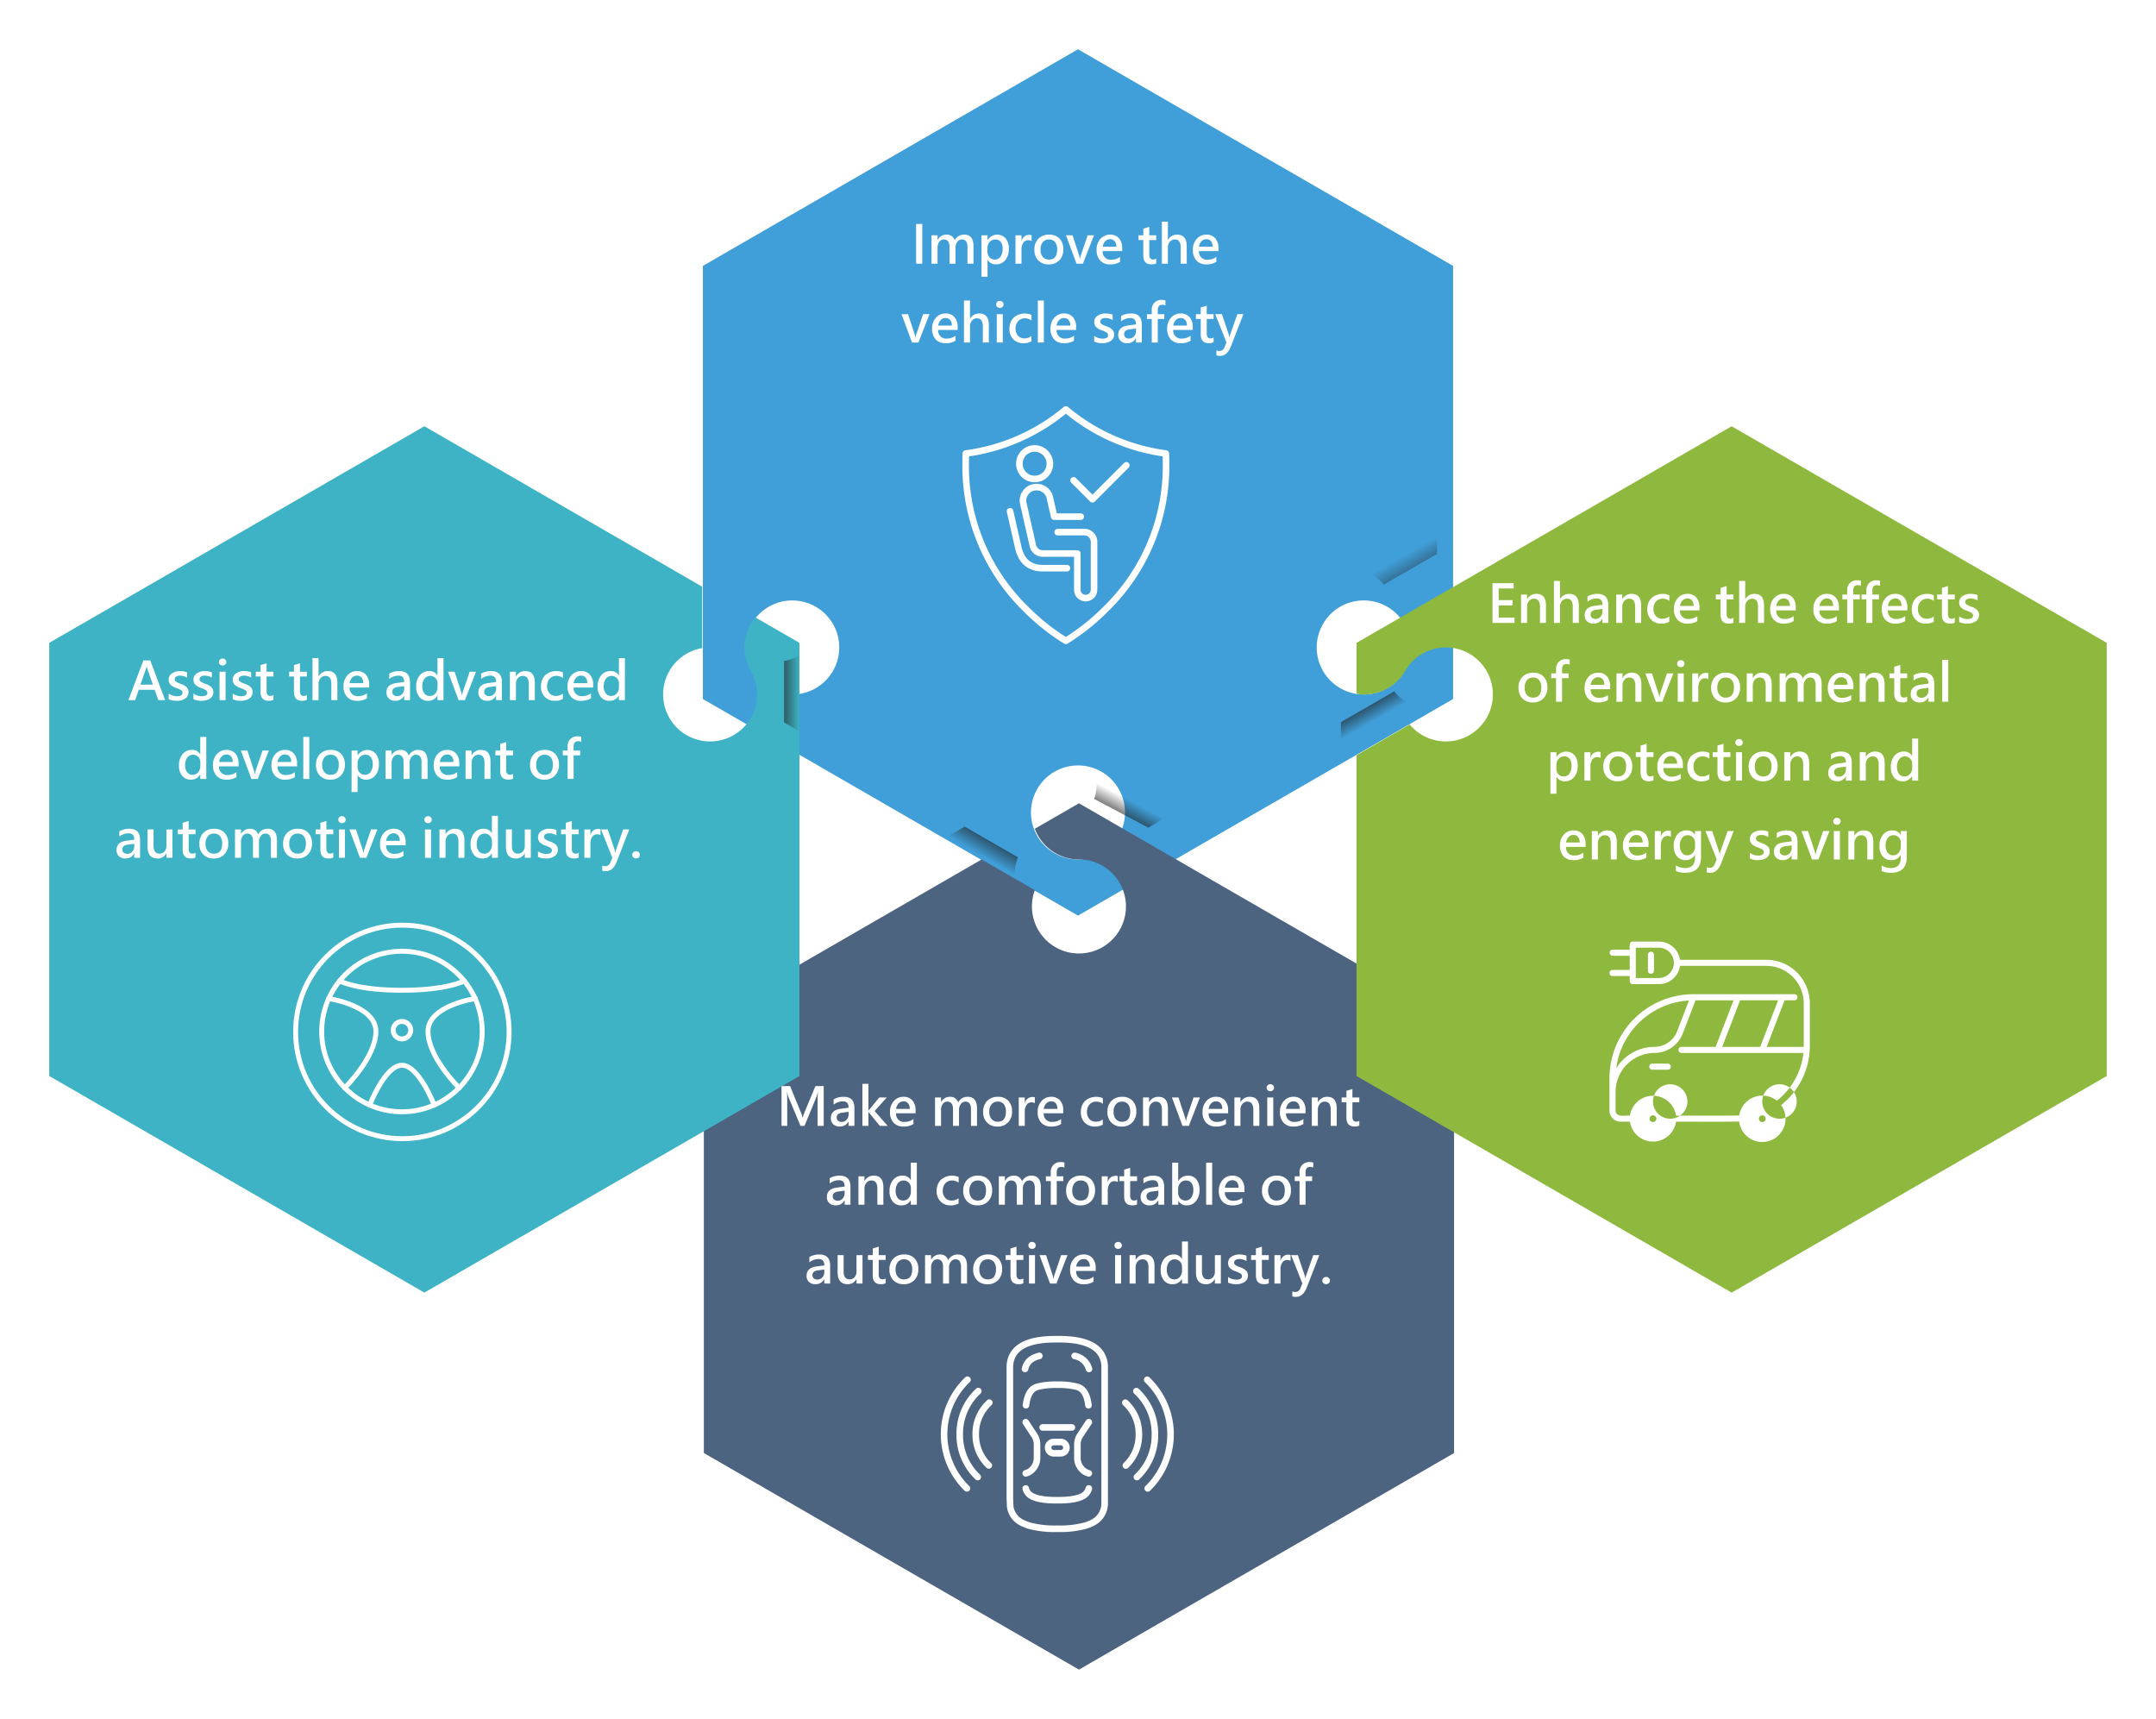 <svg xmlns="http://www.w3.org/2000/svg" xmlns:xlink="http://www.w3.org/1999/xlink" width="656.391" height="523.251" viewBox="0 0 656.391 523.251">
  <defs>
    <filter id="Path_28799" x="198.999" y="0" width="258.392" height="293.722" filterUnits="userSpaceOnUse">
      <feOffset dx="5" dy="10" input="SourceAlpha"/>
      <feGaussianBlur stdDeviation="5" result="blur"/>
      <feFlood flood-opacity="0.161"/>
      <feComposite operator="in" in2="blur"/>
      <feComposite in="SourceGraphic"/>
    </filter>
    <filter id="Path_28800" x="199.29" y="229.531" width="258.392" height="293.72" filterUnits="userSpaceOnUse">
      <feOffset dx="5" dy="10" input="SourceAlpha"/>
      <feGaussianBlur stdDeviation="5" result="blur-2"/>
      <feFlood flood-opacity="0.161"/>
      <feComposite operator="in" in2="blur-2"/>
      <feComposite in="SourceGraphic"/>
    </filter>
    <filter id="Path_28801" x="0" y="114.764" width="258.392" height="293.722" filterUnits="userSpaceOnUse">
      <feOffset dx="5" dy="10" input="SourceAlpha"/>
      <feGaussianBlur stdDeviation="5" result="blur-3"/>
      <feFlood flood-opacity="0.161"/>
      <feComposite operator="in" in2="blur-3"/>
      <feComposite in="SourceGraphic"/>
    </filter>
    <filter id="Path_28802" x="397.999" y="114.764" width="258.392" height="293.722" filterUnits="userSpaceOnUse">
      <feOffset dx="5" dy="10" input="SourceAlpha"/>
      <feGaussianBlur stdDeviation="5" result="blur-4"/>
      <feFlood flood-opacity="0.161"/>
      <feComposite operator="in" in2="blur-4"/>
      <feComposite in="SourceGraphic"/>
    </filter>
    <linearGradient id="linear-gradient" x1="0.894" y1="0.292" x2="-0.647" y2="0.292" gradientUnits="objectBoundingBox">
      <stop offset="0" stop-color="#202020" stop-opacity="0"/>
      <stop offset="1" stop-color="#202020"/>
    </linearGradient>
    <linearGradient id="linear-gradient-5" x1="0.894" y1="0.708" x2="-1.675" y2="0.704" xlink:href="#linear-gradient"/>
  </defs>
  <g id="r-edit-info-01-en" transform="translate(-407.001 -682.375)">
    <g transform="matrix(1, 0, 0, 1, 407, 682.37)" filter="url(#Path_28799)">
      <path id="Path_28799-2" data-name="Path 28799" d="M362.7,295.464,476.9,361.4V493.257L362.7,559.186,248.5,493.257V361.4l114.2-65.932ZM437.3,470.4a14.311,14.311,0,1,1,5.241,19.547A14.313,14.313,0,0,1,437.3,470.4Zm-149.2,0a14.311,14.311,0,1,1-19.549-5.234A14.314,14.314,0,0,1,288.1,470.4Zm74.6,43.071a14.311,14.311,0,1,1-14.31,14.313,14.314,14.314,0,0,1,14.31-14.313Z" transform="translate(-39.51 -290.46)" fill="#409fd9" fill-rule="evenodd"/>
    </g>
    <g transform="matrix(1, 0, 0, 1, 407, 682.37)" filter="url(#Path_28800)">
      <path id="Path_28800-2" data-name="Path 28800" d="M362.7,394.219,476.9,460.148V592.01L362.7,657.939,248.5,592.01V460.148l84.584-48.832,16.188,9.346a14.312,14.312,0,1,0,13.425-9.346,14.313,14.313,0,0,1-13.425-9.348l13.425-7.749Z" transform="translate(-39.21 -159.69)" fill="#4c6480" fill-rule="evenodd"/>
    </g>
    <g transform="matrix(1, 0, 0, 1, 407, 682.37)" filter="url(#Path_28801)">
      <path id="Path_28801-2" data-name="Path 28801" d="M391.373,410.773V542.632L277.178,608.563l-114.2-65.932V410.773l114.2-65.932,84.584,48.835,0,18.694a14.31,14.31,0,1,0,14.808,6.95,14.307,14.307,0,0,1,1.383-16.3l13.423,7.749Z" transform="translate(-152.98 -225.08)" fill="#3eb3c5" fill-rule="evenodd"/>
    </g>
    <g transform="matrix(1, 0, 0, 1, 407, 682.37)" filter="url(#Path_28802)">
      <path id="Path_28802-2" data-name="Path 28802" d="M334.029,410.773l114.195-65.932,114.2,65.932V542.632L448.226,608.563l-114.2-65.932V444.965l16.188-9.346a14.311,14.311,0,1,0-1.383-16.3,14.309,14.309,0,0,1-14.805,6.952v-15.5Z" transform="translate(73.97 -225.08)" fill="#8fb93e" fill-rule="evenodd"/>
    </g>
    <path id="Path_28904" data-name="Path 28904" d="M18.07,17H16.007l-1.133-3.148H10.031L8.952,17H6.89L11.452,4.9h2.086Zm-3.719-4.7L12.663,7.523a5.21,5.21,0,0,1-.187-.914h-.055a4.589,4.589,0,0,1-.2.9L10.546,12.3Zm4.781,2.7a4.424,4.424,0,0,0,2.516.82q1.719,0,1.719-1.062a.892.892,0,0,0-.359-.73,7.03,7.03,0,0,0-1.617-.754,4.263,4.263,0,0,1-1.781-1.082,2.229,2.229,0,0,1-.461-1.441,2.186,2.186,0,0,1,1-1.891,4.233,4.233,0,0,1,2.477-.7,5.9,5.9,0,0,1,2.117.375v1.625a4.1,4.1,0,0,0-2.2-.609,1.981,1.981,0,0,0-1.125.289.878.878,0,0,0-.43.758.9.9,0,0,0,.316.727,6.052,6.052,0,0,0,1.457.7,4.793,4.793,0,0,1,1.918,1.1,2.115,2.115,0,0,1,.512,1.449,2.234,2.234,0,0,1-1,1.93,4.471,4.471,0,0,1-2.625.7,5.7,5.7,0,0,1-2.43-.484Zm7.555,0a4.424,4.424,0,0,0,2.516.82q1.719,0,1.719-1.062a.892.892,0,0,0-.359-.73,7.03,7.03,0,0,0-1.617-.754,4.263,4.263,0,0,1-1.781-1.082,2.229,2.229,0,0,1-.461-1.441,2.186,2.186,0,0,1,1-1.891,4.233,4.233,0,0,1,2.477-.7,5.9,5.9,0,0,1,2.117.375v1.625a4.1,4.1,0,0,0-2.2-.609,1.981,1.981,0,0,0-1.125.289.878.878,0,0,0-.43.758.9.9,0,0,0,.316.727,6.052,6.052,0,0,0,1.457.7,4.793,4.793,0,0,1,1.918,1.1,2.115,2.115,0,0,1,.512,1.449,2.234,2.234,0,0,1-1,1.93,4.471,4.471,0,0,1-2.625.7,5.7,5.7,0,0,1-2.43-.484Zm7.766-9.6a1.006,1.006,0,0,1,.316-.762,1.116,1.116,0,0,1,.8-.3,1.147,1.147,0,0,1,.8.3,1.048,1.048,0,0,1,0,1.523,1.147,1.147,0,0,1-.8.3,1.111,1.111,0,0,1-.8-.3A1,1,0,0,1,34.452,5.391ZM34.632,17V8.359h1.836V17Zm4.016-2.008a4.424,4.424,0,0,0,2.516.82q1.719,0,1.719-1.062a.892.892,0,0,0-.359-.73,7.03,7.03,0,0,0-1.617-.754,4.263,4.263,0,0,1-1.781-1.082,2.229,2.229,0,0,1-.461-1.441,2.186,2.186,0,0,1,1-1.891,4.233,4.233,0,0,1,2.477-.7,5.9,5.9,0,0,1,2.117.375v1.625a4.1,4.1,0,0,0-2.2-.609,1.981,1.981,0,0,0-1.125.289.878.878,0,0,0-.43.758.9.9,0,0,0,.316.727,6.052,6.052,0,0,0,1.457.7,4.793,4.793,0,0,1,1.918,1.1A2.115,2.115,0,0,1,44.7,14.57a2.234,2.234,0,0,1-1,1.93,4.471,4.471,0,0,1-2.625.7,5.7,5.7,0,0,1-2.43-.484Zm12.4,1.914a3,3,0,0,1-1.461.289q-2.461,0-2.461-2.672V9.813H45.663V8.359h1.461V6.336l1.828-.555V8.359h2.094V9.813H48.952V14.2a1.882,1.882,0,0,0,.285,1.164,1.1,1.1,0,0,0,.918.359,1.508,1.508,0,0,0,.891-.281Zm10.164,0a3,3,0,0,1-1.461.289q-2.461,0-2.461-2.672V9.813H55.827V8.359h1.461V6.336l1.828-.555V8.359H61.21V9.813H59.116V14.2a1.882,1.882,0,0,0,.285,1.164,1.1,1.1,0,0,0,.918.359,1.508,1.508,0,0,0,.891-.281Zm9.3.094H68.671V12.047q0-2.422-1.789-2.422a1.911,1.911,0,0,0-1.508.7,2.613,2.613,0,0,0-.6,1.773V17H62.937V4.211h1.836V9.742h.039a3.1,3.1,0,0,1,2.773-1.586q2.922,0,2.922,3.531Zm9.664-3.828H74.234A2.4,2.4,0,0,0,76.9,15.789a4.342,4.342,0,0,0,2.617-.859v1.516a5.462,5.462,0,0,1-3.039.758,3.9,3.9,0,0,1-3.008-1.172,4.645,4.645,0,0,1-1.086-3.281,4.74,4.74,0,0,1,1.168-3.3,3.773,3.773,0,0,1,2.926-1.3A3.436,3.436,0,0,1,79.2,9.262a4.448,4.448,0,0,1,.973,3.043ZM78.39,11.836a2.6,2.6,0,0,0-.508-1.7,1.756,1.756,0,0,0-1.422-.594,1.97,1.97,0,0,0-1.453.629,2.889,2.889,0,0,0-.766,1.668Zm7.906-2.9a5.885,5.885,0,0,1,3.055-.781q3.273,0,3.273,3.383V17H90.843V15.688H90.8A2.855,2.855,0,0,1,88.179,17.2a2.807,2.807,0,0,1-2-.687,2.421,2.421,0,0,1-.73-1.852q0-2.437,2.9-2.844l2.508-.344q0-1.93-1.7-1.93A4.575,4.575,0,0,0,86.3,10.555Zm2.648,4.047a2.469,2.469,0,0,0-1.324.477,1.323,1.323,0,0,0-.387,1.031,1.185,1.185,0,0,0,.414.934,1.552,1.552,0,0,0,1.063.363,2.007,2.007,0,0,0,1.531-.652,2.315,2.315,0,0,0,.609-1.645v-.766ZM102.812,17h-1.828V15.633h-.039a3.106,3.106,0,0,1-2.859,1.57,3.226,3.226,0,0,1-2.613-1.168,4.772,4.772,0,0,1-.973-3.152,5.136,5.136,0,0,1,1.094-3.437,3.562,3.562,0,0,1,2.852-1.289,2.631,2.631,0,0,1,2.5,1.328h.039V4.211h1.828ZM101,11.938a2.289,2.289,0,0,0-.637-1.648,2.229,2.229,0,0,0-3.34.188,3.725,3.725,0,0,0-.656,2.328,3.383,3.383,0,0,0,.617,2.145,2.022,2.022,0,0,0,1.68.785,2.1,2.1,0,0,0,1.684-.777A2.952,2.952,0,0,0,101,12.992ZM112.71,8.359,109.343,17H107.4l-3.2-8.641h1.992l1.945,5.945a6.389,6.389,0,0,1,.3,1.32h.039a6.28,6.28,0,0,1,.281-1.281l2.023-5.984Zm1.563.578a5.885,5.885,0,0,1,3.055-.781q3.273,0,3.273,3.383V17H118.82V15.688h-.039a2.855,2.855,0,0,1-2.625,1.516,2.807,2.807,0,0,1-2-.687,2.421,2.421,0,0,1-.73-1.852q0-2.437,2.9-2.844l2.508-.344q0-1.93-1.7-1.93a4.575,4.575,0,0,0-2.859,1.008Zm2.648,4.047a2.469,2.469,0,0,0-1.324.477,1.323,1.323,0,0,0-.387,1.031,1.185,1.185,0,0,0,.414.934,1.552,1.552,0,0,0,1.063.363,2.007,2.007,0,0,0,1.531-.652,2.315,2.315,0,0,0,.609-1.645v-.766ZM130.616,17h-1.828V12.117q0-2.492-1.812-2.492a1.912,1.912,0,0,0-1.512.691,2.586,2.586,0,0,0-.6,1.754V17h-1.836V8.359h1.836V9.773h.039a3.082,3.082,0,0,1,2.813-1.617q2.9,0,2.9,3.563Zm8.555-.367a4.708,4.708,0,0,1-2.445.57,4.1,4.1,0,0,1-3.062-1.2,4.273,4.273,0,0,1-1.172-3.125,4.7,4.7,0,0,1,1.258-3.445,5.174,5.174,0,0,1,5.438-.867v1.719a3.341,3.341,0,0,0-1.992-.664,2.666,2.666,0,0,0-2.051.848,3.219,3.219,0,0,0-.785,2.277,3.071,3.071,0,0,0,.746,2.191,2.62,2.62,0,0,0,2,.793,3.45,3.45,0,0,0,2.063-.7Zm9.2-3.461h-5.937a2.4,2.4,0,0,0,2.664,2.617,4.342,4.342,0,0,0,2.617-.859v1.516a5.462,5.462,0,0,1-3.039.758,3.9,3.9,0,0,1-3.008-1.172,4.646,4.646,0,0,1-1.086-3.281,4.74,4.74,0,0,1,1.168-3.3,3.773,3.773,0,0,1,2.926-1.3A3.436,3.436,0,0,1,147.4,9.262a4.448,4.448,0,0,1,.973,3.043Zm-1.781-1.336a2.6,2.6,0,0,0-.508-1.7,1.756,1.756,0,0,0-1.422-.594,1.97,1.97,0,0,0-1.453.629,2.889,2.889,0,0,0-.766,1.668ZM158.046,17h-1.828V15.633h-.039a3.106,3.106,0,0,1-2.859,1.57,3.226,3.226,0,0,1-2.613-1.168,4.772,4.772,0,0,1-.973-3.152,5.136,5.136,0,0,1,1.094-3.437,3.562,3.562,0,0,1,2.852-1.289,2.631,2.631,0,0,1,2.5,1.328h.039V4.211h1.828Zm-1.812-5.062a2.289,2.289,0,0,0-.637-1.648,2.229,2.229,0,0,0-3.34.188A3.725,3.725,0,0,0,151.6,12.8a3.383,3.383,0,0,0,.617,2.145,2.022,2.022,0,0,0,1.68.785,2.1,2.1,0,0,0,1.684-.777,2.952,2.952,0,0,0,.652-1.965ZM30.6,41H28.769V39.633H28.73A3.106,3.106,0,0,1,25.87,41.2a3.226,3.226,0,0,1-2.613-1.168,4.772,4.772,0,0,1-.973-3.152,5.136,5.136,0,0,1,1.094-3.437,3.562,3.562,0,0,1,2.852-1.289,2.631,2.631,0,0,1,2.5,1.328h.039V28.211H30.6Zm-1.812-5.062a2.289,2.289,0,0,0-.637-1.648,2.229,2.229,0,0,0-3.34.188,3.725,3.725,0,0,0-.656,2.328,3.383,3.383,0,0,0,.617,2.145,2.022,2.022,0,0,0,1.68.785,2.1,2.1,0,0,0,1.684-.777,2.952,2.952,0,0,0,.652-1.965Zm11.641,1.234H34.488a2.4,2.4,0,0,0,2.664,2.617,4.342,4.342,0,0,0,2.617-.859v1.516a5.462,5.462,0,0,1-3.039.758,3.9,3.9,0,0,1-3.008-1.172,4.645,4.645,0,0,1-1.086-3.281,4.74,4.74,0,0,1,1.168-3.3,3.773,3.773,0,0,1,2.926-1.3,3.436,3.436,0,0,1,2.723,1.105,4.448,4.448,0,0,1,.973,3.043Zm-1.781-1.336a2.6,2.6,0,0,0-.508-1.7,1.756,1.756,0,0,0-1.422-.594,1.97,1.97,0,0,0-1.453.629,2.889,2.889,0,0,0-.766,1.668Zm11-3.477L46.277,41H44.331l-3.2-8.641H43.12L45.066,38.3a6.389,6.389,0,0,1,.3,1.32h.039a6.28,6.28,0,0,1,.281-1.281l2.023-5.984Zm8.586,4.813H52.292a2.4,2.4,0,0,0,2.664,2.617,4.342,4.342,0,0,0,2.617-.859v1.516a5.462,5.462,0,0,1-3.039.758,3.9,3.9,0,0,1-3.008-1.172,4.645,4.645,0,0,1-1.086-3.281,4.74,4.74,0,0,1,1.168-3.3,3.773,3.773,0,0,1,2.926-1.3,3.436,3.436,0,0,1,2.723,1.105A4.448,4.448,0,0,1,58.23,36.3Zm-1.781-1.336a2.6,2.6,0,0,0-.508-1.7,1.756,1.756,0,0,0-1.422-.594,1.97,1.97,0,0,0-1.453.629,2.889,2.889,0,0,0-.766,1.668ZM60.128,41V28.211h1.836V41ZM64,36.758a4.592,4.592,0,0,1,1.215-3.367,4.431,4.431,0,0,1,3.309-1.234,4.13,4.13,0,0,1,3.125,1.2,4.517,4.517,0,0,1,1.148,3.266,4.591,4.591,0,0,1-1.211,3.336,4.3,4.3,0,0,1-3.234,1.25,4.228,4.228,0,0,1-3.168-1.211A4.428,4.428,0,0,1,64,36.758Zm1.867-.039a3.276,3.276,0,0,0,.691,2.219,2.359,2.359,0,0,0,1.879.8q2.492,0,2.492-3.07a3.479,3.479,0,0,0-.641-2.262,2.262,2.262,0,0,0-1.852-.777,2.311,2.311,0,0,0-1.891.828A3.468,3.468,0,0,0,65.863,36.719Zm10.8,3.117v5.141H74.831V32.359h1.836V33.8h.039a3.439,3.439,0,0,1,5.5-.488,4.775,4.775,0,0,1,.945,3.121,5.3,5.3,0,0,1-1.07,3.469,3.518,3.518,0,0,1-2.867,1.3,2.793,2.793,0,0,1-2.508-1.367Zm-.016-2.477a2.413,2.413,0,0,0,.625,1.691,2.046,2.046,0,0,0,1.578.684,2.067,2.067,0,0,0,1.781-.879,4.1,4.1,0,0,0,.633-2.434,3.227,3.227,0,0,0-.586-2.066,1.985,1.985,0,0,0-1.641-.73,2.181,2.181,0,0,0-1.723.766,2.84,2.84,0,0,0-.668,1.938ZM97.964,41H96.128V36.047a3.211,3.211,0,0,0-.414-1.852,1.521,1.521,0,0,0-1.32-.57,1.664,1.664,0,0,0-1.344.719,2.765,2.765,0,0,0-.562,1.758V41H90.659V35.922q0-2.3-1.758-2.3a1.636,1.636,0,0,0-1.348.7,2.863,2.863,0,0,0-.535,1.8V41H85.183V32.359h1.836v1.359h.039a2.98,2.98,0,0,1,2.719-1.562,2.422,2.422,0,0,1,2.461,1.727,3.122,3.122,0,0,1,2.891-1.727q2.836,0,2.836,3.508Zm9.664-3.828h-5.937a2.4,2.4,0,0,0,2.664,2.617,4.342,4.342,0,0,0,2.617-.859v1.516a5.462,5.462,0,0,1-3.039.758,3.9,3.9,0,0,1-3.008-1.172,4.645,4.645,0,0,1-1.086-3.281,4.74,4.74,0,0,1,1.168-3.3,3.773,3.773,0,0,1,2.926-1.3,3.436,3.436,0,0,1,2.723,1.105,4.448,4.448,0,0,1,.973,3.043Zm-1.781-1.336a2.6,2.6,0,0,0-.508-1.7,1.756,1.756,0,0,0-1.422-.594,1.97,1.97,0,0,0-1.453.629,2.889,2.889,0,0,0-.766,1.668ZM117.128,41H115.3V36.117q0-2.492-1.812-2.492a1.912,1.912,0,0,0-1.512.691,2.586,2.586,0,0,0-.6,1.754V41h-1.836V32.359h1.836v1.414h.039a3.082,3.082,0,0,1,2.813-1.617q2.9,0,2.9,3.563ZM124,40.906a3,3,0,0,1-1.461.289q-2.461,0-2.461-2.672V33.813h-1.461V32.359h1.461V30.336l1.828-.555v2.578H124v1.453H121.9V38.2a1.882,1.882,0,0,0,.285,1.164,1.1,1.1,0,0,0,.918.359,1.508,1.508,0,0,0,.891-.281Zm5.172-4.148a4.592,4.592,0,0,1,1.215-3.367,4.431,4.431,0,0,1,3.309-1.234,4.13,4.13,0,0,1,3.125,1.2,4.517,4.517,0,0,1,1.148,3.266,4.591,4.591,0,0,1-1.211,3.336,4.3,4.3,0,0,1-3.234,1.25,4.228,4.228,0,0,1-3.168-1.211A4.428,4.428,0,0,1,129.167,36.758Zm1.867-.039a3.276,3.276,0,0,0,.691,2.219,2.359,2.359,0,0,0,1.879.8q2.492,0,2.492-3.07a3.479,3.479,0,0,0-.641-2.262,2.262,2.262,0,0,0-1.852-.777,2.311,2.311,0,0,0-1.891.828A3.468,3.468,0,0,0,131.034,36.719Zm13.727-7.008a2.182,2.182,0,0,0-.945-.219q-1.391,0-1.391,1.68v1.188h2v1.453h-2V41H140.6V33.813h-1.469V32.359H140.6V31.078a2.97,2.97,0,0,1,.852-2.238,3,3,0,0,1,2.18-.824,3.472,3.472,0,0,1,1.133.156ZM4.113,56.938a5.885,5.885,0,0,1,3.055-.781q3.273,0,3.273,3.383V65H8.659V63.688H8.62A2.855,2.855,0,0,1,6,65.2a2.807,2.807,0,0,1-2-.687,2.421,2.421,0,0,1-.73-1.852q0-2.437,2.9-2.844l2.508-.344q0-1.93-1.7-1.93a4.575,4.575,0,0,0-2.859,1.008Zm2.648,4.047a2.469,2.469,0,0,0-1.324.477,1.323,1.323,0,0,0-.387,1.031,1.185,1.185,0,0,0,.414.934,1.552,1.552,0,0,0,1.063.363,2.007,2.007,0,0,0,1.531-.652,2.315,2.315,0,0,0,.609-1.645v-.766ZM20.292,65H18.464V63.648h-.039A2.889,2.889,0,0,1,15.769,65.2q-3.055,0-3.055-3.664v-5.18h1.828v4.953q0,2.422,1.859,2.422a1.879,1.879,0,0,0,1.484-.664,2.558,2.558,0,0,0,.578-1.742V56.359h1.828Zm7.031-.094a3,3,0,0,1-1.461.289q-2.461,0-2.461-2.672V57.813H21.941V56.359H23.4V54.336l1.828-.555v2.578h2.094v1.453H25.23V62.2a1.882,1.882,0,0,0,.285,1.164,1.1,1.1,0,0,0,.918.359,1.508,1.508,0,0,0,.891-.281ZM28.5,60.758a4.592,4.592,0,0,1,1.215-3.367,4.431,4.431,0,0,1,3.309-1.234,4.13,4.13,0,0,1,3.125,1.2,4.517,4.517,0,0,1,1.148,3.266,4.591,4.591,0,0,1-1.211,3.336,4.3,4.3,0,0,1-3.234,1.25,4.228,4.228,0,0,1-3.168-1.211A4.428,4.428,0,0,1,28.5,60.758Zm1.867-.039a3.276,3.276,0,0,0,.691,2.219,2.359,2.359,0,0,0,1.879.8q2.492,0,2.492-3.07a3.479,3.479,0,0,0-.641-2.262,2.262,2.262,0,0,0-1.852-.777,2.311,2.311,0,0,0-1.891.828A3.468,3.468,0,0,0,30.363,60.719ZM52.113,65H50.277V60.047a3.21,3.21,0,0,0-.414-1.852,1.521,1.521,0,0,0-1.32-.57,1.664,1.664,0,0,0-1.344.719,2.765,2.765,0,0,0-.562,1.758V65H44.808V59.922q0-2.3-1.758-2.3a1.636,1.636,0,0,0-1.348.7,2.863,2.863,0,0,0-.535,1.8V65H39.331V56.359h1.836v1.359h.039a2.98,2.98,0,0,1,2.719-1.562,2.422,2.422,0,0,1,2.461,1.727,3.122,3.122,0,0,1,2.891-1.727q2.836,0,2.836,3.508Zm1.875-4.242A4.592,4.592,0,0,1,55.2,57.391a4.431,4.431,0,0,1,3.309-1.234,4.13,4.13,0,0,1,3.125,1.2,4.517,4.517,0,0,1,1.148,3.266,4.591,4.591,0,0,1-1.211,3.336,4.3,4.3,0,0,1-3.234,1.25,4.228,4.228,0,0,1-3.168-1.211A4.428,4.428,0,0,1,53.988,60.758Zm1.867-.039a3.276,3.276,0,0,0,.691,2.219,2.359,2.359,0,0,0,1.879.8q2.492,0,2.492-3.07a3.479,3.479,0,0,0-.641-2.262,2.262,2.262,0,0,0-1.852-.777,2.311,2.311,0,0,0-1.891.828A3.468,3.468,0,0,0,55.855,60.719Zm13.406,4.188A3,3,0,0,1,67.8,65.2q-2.461,0-2.461-2.672V57.813H63.878V56.359h1.461V54.336l1.828-.555v2.578h2.094v1.453H67.167V62.2a1.882,1.882,0,0,0,.285,1.164,1.1,1.1,0,0,0,.918.359,1.508,1.508,0,0,0,.891-.281Zm1.531-11.516a1.006,1.006,0,0,1,.316-.762,1.116,1.116,0,0,1,.8-.3,1.147,1.147,0,0,1,.8.3,1.048,1.048,0,0,1,0,1.523,1.147,1.147,0,0,1-.8.3,1.111,1.111,0,0,1-.8-.3A1,1,0,0,1,70.792,53.391ZM70.972,65V56.359h1.836V65ZM82.7,56.359,79.331,65H77.386l-3.2-8.641h1.992L78.12,62.3a6.389,6.389,0,0,1,.3,1.32h.039a6.28,6.28,0,0,1,.281-1.281l2.023-5.984Zm8.586,4.813H85.347a2.4,2.4,0,0,0,2.664,2.617,4.342,4.342,0,0,0,2.617-.859v1.516a5.462,5.462,0,0,1-3.039.758,3.9,3.9,0,0,1-3.008-1.172A4.645,4.645,0,0,1,83.5,60.75a4.74,4.74,0,0,1,1.168-3.3,3.773,3.773,0,0,1,2.926-1.3,3.436,3.436,0,0,1,2.723,1.105,4.448,4.448,0,0,1,.973,3.043ZM89.5,59.836a2.6,2.6,0,0,0-.508-1.7,1.756,1.756,0,0,0-1.422-.594,1.97,1.97,0,0,0-1.453.629,2.889,2.889,0,0,0-.766,1.668ZM97,53.391a1.006,1.006,0,0,1,.316-.762,1.116,1.116,0,0,1,.8-.3,1.147,1.147,0,0,1,.8.3,1.048,1.048,0,0,1,0,1.523,1.147,1.147,0,0,1-.8.3,1.111,1.111,0,0,1-.8-.3A1,1,0,0,1,97,53.391ZM97.183,65V56.359h1.836V65Zm12.008,0h-1.828V60.117q0-2.492-1.812-2.492a1.912,1.912,0,0,0-1.512.691,2.586,2.586,0,0,0-.6,1.754V65H101.6V56.359h1.836v1.414h.039a3.082,3.082,0,0,1,2.813-1.617q2.9,0,2.9,3.563Zm10.188,0H117.55V63.633h-.039a3.106,3.106,0,0,1-2.859,1.57,3.226,3.226,0,0,1-2.613-1.168,4.772,4.772,0,0,1-.973-3.152,5.136,5.136,0,0,1,1.094-3.437,3.562,3.562,0,0,1,2.852-1.289,2.631,2.631,0,0,1,2.5,1.328h.039V52.211h1.828Zm-1.812-5.062a2.289,2.289,0,0,0-.637-1.648,2.229,2.229,0,0,0-3.34.188,3.725,3.725,0,0,0-.656,2.328,3.383,3.383,0,0,0,.617,2.145,2.022,2.022,0,0,0,1.68.785,2.1,2.1,0,0,0,1.684-.777,2.952,2.952,0,0,0,.652-1.965ZM129.394,65h-1.828V63.648h-.039A2.889,2.889,0,0,1,124.87,65.2q-3.055,0-3.055-3.664v-5.18h1.828v4.953q0,2.422,1.859,2.422a1.879,1.879,0,0,0,1.484-.664,2.558,2.558,0,0,0,.578-1.742V56.359h1.828Zm2.188-2.008a4.424,4.424,0,0,0,2.516.82q1.719,0,1.719-1.062a.892.892,0,0,0-.359-.73,7.03,7.03,0,0,0-1.617-.754,4.263,4.263,0,0,1-1.781-1.082,2.229,2.229,0,0,1-.461-1.441,2.186,2.186,0,0,1,1-1.891,4.233,4.233,0,0,1,2.477-.7,5.9,5.9,0,0,1,2.117.375v1.625a4.1,4.1,0,0,0-2.2-.609,1.981,1.981,0,0,0-1.125.289.878.878,0,0,0-.43.758.9.9,0,0,0,.316.727,6.052,6.052,0,0,0,1.457.7,4.793,4.793,0,0,1,1.918,1.1,2.115,2.115,0,0,1,.512,1.449,2.234,2.234,0,0,1-1,1.93,4.471,4.471,0,0,1-2.625.7,5.7,5.7,0,0,1-2.43-.484Zm12.4,1.914a3,3,0,0,1-1.461.289q-2.461,0-2.461-2.672V57.813H138.6V56.359h1.461V54.336l1.828-.555v2.578h2.094v1.453h-2.094V62.2a1.882,1.882,0,0,0,.285,1.164,1.1,1.1,0,0,0,.918.359,1.508,1.508,0,0,0,.891-.281Zm6.633-6.8a1.944,1.944,0,0,0-1.078-.266,1.689,1.689,0,0,0-1.441.781,3.523,3.523,0,0,0-.551,2.07V65h-1.836V56.359h1.836v1.719h.039a2.335,2.335,0,0,1,2.266-1.867,2.169,2.169,0,0,1,.766.109Zm8.758-1.75-3.8,9.781q-1.133,2.922-3.281,2.922a3.627,3.627,0,0,1-1.141-.148V67.367a2.268,2.268,0,0,0,.938.2,1.615,1.615,0,0,0,1.523-1.148l.6-1.437-3.422-8.625h2.039l2.078,6.164a7.8,7.8,0,0,1,.2.828h.039a6.77,6.77,0,0,1,.211-.812l2.164-6.18Zm.914,7.734a1.021,1.021,0,0,1,.344-.789,1.228,1.228,0,0,1,1.633,0,1.017,1.017,0,0,1,.344.793,1.054,1.054,0,0,1-.328.777,1.231,1.231,0,0,1-1.656.008A1.035,1.035,0,0,1,160.284,64.094Z" transform="translate(439.207 878.5)" fill="#fff"/>
    <path id="Path_28903" data-name="Path 28903" d="M14.625,17V9.188q0-1.023.109-2.43h-.047a9.943,9.943,0,0,1-.367,1.32L10.64,17H9.414l-3.7-8.852a9.676,9.676,0,0,1-.367-1.391H5.3q.078,1.094.078,2.641V17H3.64V4.9H6.257l3.273,7.992a9.077,9.077,0,0,1,.508,1.555h.055q.148-.492.547-1.578L13.968,4.9h2.516V17Zm4.883-8.062a5.885,5.885,0,0,1,3.055-.781q3.273,0,3.273,3.383V17H24.054V15.688h-.039A2.855,2.855,0,0,1,21.39,17.2a2.807,2.807,0,0,1-2-.687,2.421,2.421,0,0,1-.73-1.852q0-2.437,2.9-2.844l2.508-.344q0-1.93-1.7-1.93a4.575,4.575,0,0,0-2.859,1.008Zm2.648,4.047a2.469,2.469,0,0,0-1.324.477,1.323,1.323,0,0,0-.387,1.031,1.185,1.185,0,0,0,.414.934,1.552,1.552,0,0,0,1.063.363,2.007,2.007,0,0,0,1.531-.652,2.315,2.315,0,0,0,.609-1.645v-.766ZM35.96,17H33.578L30.14,12.8H30.1V17H28.265V4.211H30.1v8.117h.039L33.4,8.359h2.281l-3.687,4.133Zm8.5-3.828H38.523a2.4,2.4,0,0,0,2.664,2.617A4.342,4.342,0,0,0,43.8,14.93v1.516a5.462,5.462,0,0,1-3.039.758,3.9,3.9,0,0,1-3.008-1.172,4.645,4.645,0,0,1-1.086-3.281,4.74,4.74,0,0,1,1.168-3.3,3.773,3.773,0,0,1,2.926-1.3,3.436,3.436,0,0,1,2.723,1.105A4.448,4.448,0,0,1,44.46,12.3Zm-1.781-1.336a2.6,2.6,0,0,0-.508-1.7,1.756,1.756,0,0,0-1.422-.594,1.97,1.97,0,0,0-1.453.629,2.889,2.889,0,0,0-.766,1.668ZM63.156,17H61.32V12.047a3.21,3.21,0,0,0-.414-1.852,1.521,1.521,0,0,0-1.32-.57,1.664,1.664,0,0,0-1.344.719,2.765,2.765,0,0,0-.562,1.758V17H55.851V11.922q0-2.3-1.758-2.3a1.636,1.636,0,0,0-1.348.7,2.863,2.863,0,0,0-.535,1.8V17H50.375V8.359H52.21V9.719h.039a2.98,2.98,0,0,1,2.719-1.562,2.422,2.422,0,0,1,2.461,1.727A3.122,3.122,0,0,1,60.32,8.156q2.836,0,2.836,3.508Zm1.875-4.242a4.592,4.592,0,0,1,1.215-3.367,4.431,4.431,0,0,1,3.309-1.234,4.13,4.13,0,0,1,3.125,1.2,4.517,4.517,0,0,1,1.148,3.266,4.591,4.591,0,0,1-1.211,3.336,4.3,4.3,0,0,1-3.234,1.25,4.228,4.228,0,0,1-3.168-1.211A4.428,4.428,0,0,1,65.031,12.758Zm1.867-.039a3.276,3.276,0,0,0,.691,2.219,2.359,2.359,0,0,0,1.879.8q2.492,0,2.492-3.07A3.479,3.479,0,0,0,71.32,10.4a2.262,2.262,0,0,0-1.852-.777,2.311,2.311,0,0,0-1.891.828A3.468,3.468,0,0,0,66.9,12.719Zm13.875-2.609a1.944,1.944,0,0,0-1.078-.266,1.689,1.689,0,0,0-1.441.781A3.523,3.523,0,0,0,77.7,12.7V17H75.867V8.359H77.7v1.719h.039a2.335,2.335,0,0,1,2.266-1.867,2.169,2.169,0,0,1,.766.109Zm8.641,3.063H83.476a2.4,2.4,0,0,0,2.664,2.617,4.342,4.342,0,0,0,2.617-.859v1.516a5.462,5.462,0,0,1-3.039.758,3.9,3.9,0,0,1-3.008-1.172,4.645,4.645,0,0,1-1.086-3.281,4.74,4.74,0,0,1,1.168-3.3,3.773,3.773,0,0,1,2.926-1.3,3.436,3.436,0,0,1,2.723,1.105,4.448,4.448,0,0,1,.973,3.043Zm-1.781-1.336a2.6,2.6,0,0,0-.508-1.7A1.756,1.756,0,0,0,85.7,9.539a1.97,1.97,0,0,0-1.453.629,2.889,2.889,0,0,0-.766,1.668Zm13.82,4.8a4.708,4.708,0,0,1-2.445.57,4.1,4.1,0,0,1-3.062-1.2,4.273,4.273,0,0,1-1.172-3.125,4.7,4.7,0,0,1,1.258-3.445,5.174,5.174,0,0,1,5.438-.867v1.719a3.341,3.341,0,0,0-1.992-.664,2.666,2.666,0,0,0-2.051.848,3.219,3.219,0,0,0-.785,2.277,3.071,3.071,0,0,0,.746,2.191,2.62,2.62,0,0,0,2,.793,3.45,3.45,0,0,0,2.063-.7Zm1.414-3.875a4.592,4.592,0,0,1,1.215-3.367,4.431,4.431,0,0,1,3.309-1.234,4.13,4.13,0,0,1,3.125,1.2,4.517,4.517,0,0,1,1.148,3.266,4.591,4.591,0,0,1-1.211,3.336,4.3,4.3,0,0,1-3.234,1.25,4.228,4.228,0,0,1-3.168-1.211A4.428,4.428,0,0,1,102.867,12.758Zm1.867-.039a3.276,3.276,0,0,0,.691,2.219,2.359,2.359,0,0,0,1.879.8q2.492,0,2.492-3.07a3.479,3.479,0,0,0-.641-2.262,2.262,2.262,0,0,0-1.852-.777,2.311,2.311,0,0,0-1.891.828A3.468,3.468,0,0,0,104.734,12.719ZM121.289,17H119.46V12.117q0-2.492-1.812-2.492a1.912,1.912,0,0,0-1.512.691,2.586,2.586,0,0,0-.6,1.754V17H113.7V8.359h1.836V9.773h.039a3.082,3.082,0,0,1,2.813-1.617q2.9,0,2.9,3.563Zm9.734-8.641L127.656,17H125.71l-3.2-8.641H124.5l1.945,5.945a6.389,6.389,0,0,1,.3,1.32h.039a6.28,6.28,0,0,1,.281-1.281l2.023-5.984Zm8.586,4.813h-5.937a2.4,2.4,0,0,0,2.664,2.617,4.342,4.342,0,0,0,2.617-.859v1.516a5.462,5.462,0,0,1-3.039.758,3.9,3.9,0,0,1-3.008-1.172,4.646,4.646,0,0,1-1.086-3.281,4.74,4.74,0,0,1,1.168-3.3,3.773,3.773,0,0,1,2.926-1.3,3.436,3.436,0,0,1,2.723,1.105,4.448,4.448,0,0,1,.973,3.043Zm-1.781-1.336a2.6,2.6,0,0,0-.508-1.7,1.756,1.756,0,0,0-1.422-.594,1.97,1.97,0,0,0-1.453.629,2.889,2.889,0,0,0-.766,1.668ZM149.109,17h-1.828V12.117q0-2.492-1.812-2.492a1.912,1.912,0,0,0-1.512.691,2.586,2.586,0,0,0-.6,1.754V17h-1.836V8.359h1.836V9.773h.039a3.082,3.082,0,0,1,2.813-1.617q2.9,0,2.9,3.563Zm2.234-11.609a1.006,1.006,0,0,1,.316-.762,1.116,1.116,0,0,1,.8-.3,1.147,1.147,0,0,1,.8.3,1.048,1.048,0,0,1,0,1.523,1.147,1.147,0,0,1-.8.3,1.111,1.111,0,0,1-.8-.3A1,1,0,0,1,151.343,5.391ZM151.523,17V8.359h1.836V17Zm11.656-3.828h-5.937a2.4,2.4,0,0,0,2.664,2.617,4.342,4.342,0,0,0,2.617-.859v1.516a5.462,5.462,0,0,1-3.039.758,3.9,3.9,0,0,1-3.008-1.172,4.646,4.646,0,0,1-1.086-3.281,4.74,4.74,0,0,1,1.168-3.3,3.773,3.773,0,0,1,2.926-1.3,3.436,3.436,0,0,1,2.723,1.105,4.448,4.448,0,0,1,.973,3.043ZM161.4,11.836a2.6,2.6,0,0,0-.508-1.7,1.756,1.756,0,0,0-1.422-.594,1.97,1.97,0,0,0-1.453.629,2.889,2.889,0,0,0-.766,1.668ZM172.679,17h-1.828V12.117q0-2.492-1.812-2.492a1.912,1.912,0,0,0-1.512.691,2.586,2.586,0,0,0-.6,1.754V17h-1.836V8.359h1.836V9.773h.039a3.082,3.082,0,0,1,2.813-1.617q2.9,0,2.9,3.563Zm6.867-.094a3,3,0,0,1-1.461.289q-2.461,0-2.461-2.672V9.813h-1.461V8.359h1.461V6.336l1.828-.555V8.359h2.094V9.813h-2.094V14.2a1.882,1.882,0,0,0,.285,1.164,1.1,1.1,0,0,0,.918.359,1.508,1.508,0,0,0,.891-.281ZM18.3,32.938a5.885,5.885,0,0,1,3.055-.781q3.273,0,3.273,3.383V41H22.851V39.688h-.039A2.855,2.855,0,0,1,20.187,41.2a2.807,2.807,0,0,1-2-.687,2.421,2.421,0,0,1-.73-1.852q0-2.437,2.9-2.844l2.508-.344q0-1.93-1.7-1.93A4.575,4.575,0,0,0,18.3,34.555Zm2.648,4.047a2.469,2.469,0,0,0-1.324.477,1.323,1.323,0,0,0-.387,1.031,1.185,1.185,0,0,0,.414.934,1.552,1.552,0,0,0,1.063.363,2.007,2.007,0,0,0,1.531-.652,2.315,2.315,0,0,0,.609-1.645v-.766ZM34.648,41H32.82V36.117q0-2.492-1.812-2.492a1.912,1.912,0,0,0-1.512.691,2.586,2.586,0,0,0-.6,1.754V41H27.062V32.359H28.9v1.414h.039a3.082,3.082,0,0,1,2.813-1.617q2.9,0,2.9,3.563Zm10.188,0H43.007V39.633h-.039a3.106,3.106,0,0,1-2.859,1.57A3.226,3.226,0,0,1,37.5,40.035a4.772,4.772,0,0,1-.973-3.152,5.136,5.136,0,0,1,1.094-3.437,3.562,3.562,0,0,1,2.852-1.289,2.631,2.631,0,0,1,2.5,1.328h.039V28.211h1.828Zm-1.812-5.062a2.289,2.289,0,0,0-.637-1.648,2.229,2.229,0,0,0-3.34.188A3.725,3.725,0,0,0,38.39,36.8a3.383,3.383,0,0,0,.617,2.145,2.022,2.022,0,0,0,1.68.785,2.1,2.1,0,0,0,1.684-.777,2.952,2.952,0,0,0,.652-1.965Zm14.531,4.7a4.708,4.708,0,0,1-2.445.57,4.1,4.1,0,0,1-3.062-1.2,4.273,4.273,0,0,1-1.172-3.125,4.7,4.7,0,0,1,1.258-3.445,5.174,5.174,0,0,1,5.438-.867v1.719a3.341,3.341,0,0,0-1.992-.664,2.666,2.666,0,0,0-2.051.848,3.219,3.219,0,0,0-.785,2.277,3.071,3.071,0,0,0,.746,2.191,2.62,2.62,0,0,0,2,.793,3.45,3.45,0,0,0,2.063-.7Zm1.414-3.875a4.592,4.592,0,0,1,1.215-3.367,4.431,4.431,0,0,1,3.309-1.234,4.13,4.13,0,0,1,3.125,1.2,4.517,4.517,0,0,1,1.148,3.266,4.591,4.591,0,0,1-1.211,3.336A4.3,4.3,0,0,1,63.32,41.2a4.228,4.228,0,0,1-3.168-1.211A4.428,4.428,0,0,1,58.968,36.758Zm1.867-.039a3.276,3.276,0,0,0,.691,2.219,2.359,2.359,0,0,0,1.879.8q2.492,0,2.492-3.07a3.479,3.479,0,0,0-.641-2.262,2.262,2.262,0,0,0-1.852-.777,2.311,2.311,0,0,0-1.891.828A3.468,3.468,0,0,0,60.835,36.719ZM82.585,41H80.75V36.047a3.211,3.211,0,0,0-.414-1.852,1.521,1.521,0,0,0-1.32-.57,1.664,1.664,0,0,0-1.344.719,2.765,2.765,0,0,0-.562,1.758V41H75.281V35.922q0-2.3-1.758-2.3a1.636,1.636,0,0,0-1.348.7,2.863,2.863,0,0,0-.535,1.8V41H69.8V32.359H71.64v1.359h.039A2.98,2.98,0,0,1,74.4,32.156a2.422,2.422,0,0,1,2.461,1.727,3.122,3.122,0,0,1,2.891-1.727q2.836,0,2.836,3.508Zm7.188-11.289a2.182,2.182,0,0,0-.945-.219q-1.391,0-1.391,1.68v1.188h2v1.453h-2V41H85.609V33.813H84.14V32.359h1.469V31.078a2.97,2.97,0,0,1,.852-2.238,3,3,0,0,1,2.18-.824,3.472,3.472,0,0,1,1.133.156Zm.523,7.047a4.592,4.592,0,0,1,1.215-3.367,4.431,4.431,0,0,1,3.309-1.234,4.13,4.13,0,0,1,3.125,1.2,4.517,4.517,0,0,1,1.148,3.266,4.591,4.591,0,0,1-1.211,3.336,4.3,4.3,0,0,1-3.234,1.25,4.228,4.228,0,0,1-3.168-1.211A4.428,4.428,0,0,1,90.3,36.758Zm1.867-.039a3.276,3.276,0,0,0,.691,2.219,2.359,2.359,0,0,0,1.879.8q2.492,0,2.492-3.07a3.479,3.479,0,0,0-.641-2.262,2.262,2.262,0,0,0-1.852-.777,2.311,2.311,0,0,0-1.891.828A3.468,3.468,0,0,0,92.164,36.719Zm13.875-2.609a1.944,1.944,0,0,0-1.078-.266,1.689,1.689,0,0,0-1.441.781,3.523,3.523,0,0,0-.551,2.07V41h-1.836V32.359h1.836v1.719h.039a2.335,2.335,0,0,1,2.266-1.867,2.169,2.169,0,0,1,.766.109Zm5.844,6.8a3,3,0,0,1-1.461.289q-2.461,0-2.461-2.672V33.813H106.5V32.359h1.461V30.336l1.828-.555v2.578h2.094v1.453h-2.094V38.2a1.882,1.882,0,0,0,.285,1.164,1.1,1.1,0,0,0,.918.359,1.508,1.508,0,0,0,.891-.281Zm1.938-7.969a5.885,5.885,0,0,1,3.055-.781q3.273,0,3.273,3.383V41h-1.781V39.688h-.039A2.854,2.854,0,0,1,115.7,41.2a2.807,2.807,0,0,1-2-.687,2.421,2.421,0,0,1-.73-1.852q0-2.437,2.9-2.844l2.508-.344q0-1.93-1.7-1.93a4.574,4.574,0,0,0-2.859,1.008Zm2.648,4.047a2.469,2.469,0,0,0-1.324.477,1.323,1.323,0,0,0-.387,1.031,1.185,1.185,0,0,0,.414.934,1.552,1.552,0,0,0,1.063.363,2.007,2.007,0,0,0,1.531-.652,2.315,2.315,0,0,0,.609-1.645v-.766Zm7.945,2.852V41h-1.836V28.211h1.836V33.8h.039a3.219,3.219,0,0,1,2.922-1.641,3.154,3.154,0,0,1,2.582,1.152,4.788,4.788,0,0,1,.941,3.121,5.316,5.316,0,0,1-1.066,3.465,3.5,3.5,0,0,1-2.855,1.309,2.784,2.784,0,0,1-2.523-1.367Zm-.016-2.445a2.36,2.36,0,0,0,.629,1.664,2.206,2.206,0,0,0,3.355-.2,4.1,4.1,0,0,0,.633-2.434,3.194,3.194,0,0,0-.6-2.051,1.975,1.975,0,0,0-1.629-.746,2.216,2.216,0,0,0-1.711.746,2.749,2.749,0,0,0-.68,1.926ZM132.914,41V28.211h1.836V41Zm11.656-3.828h-5.937a2.4,2.4,0,0,0,2.664,2.617,4.342,4.342,0,0,0,2.617-.859v1.516a5.462,5.462,0,0,1-3.039.758,3.9,3.9,0,0,1-3.008-1.172,4.646,4.646,0,0,1-1.086-3.281,4.74,4.74,0,0,1,1.168-3.3,3.773,3.773,0,0,1,2.926-1.3,3.436,3.436,0,0,1,2.723,1.105,4.448,4.448,0,0,1,.973,3.043Zm-1.781-1.336a2.6,2.6,0,0,0-.508-1.7,1.756,1.756,0,0,0-1.422-.594,1.97,1.97,0,0,0-1.453.629,2.889,2.889,0,0,0-.766,1.668Zm7.141.922a4.592,4.592,0,0,1,1.215-3.367,4.431,4.431,0,0,1,3.309-1.234,4.13,4.13,0,0,1,3.125,1.2,4.517,4.517,0,0,1,1.148,3.266,4.591,4.591,0,0,1-1.211,3.336,4.3,4.3,0,0,1-3.234,1.25,4.228,4.228,0,0,1-3.168-1.211A4.428,4.428,0,0,1,149.929,36.758Zm1.867-.039a3.276,3.276,0,0,0,.691,2.219,2.359,2.359,0,0,0,1.879.8q2.492,0,2.492-3.07a3.479,3.479,0,0,0-.641-2.262,2.262,2.262,0,0,0-1.852-.777,2.311,2.311,0,0,0-1.891.828A3.468,3.468,0,0,0,151.8,36.719Zm13.727-7.008a2.182,2.182,0,0,0-.945-.219q-1.391,0-1.391,1.68v1.188h2v1.453h-2V41h-1.828V33.813H159.89V32.359h1.469V31.078a2.97,2.97,0,0,1,.852-2.238,3,3,0,0,1,2.18-.824,3.472,3.472,0,0,1,1.133.156ZM12.121,56.938a5.885,5.885,0,0,1,3.055-.781q3.273,0,3.273,3.383V65H16.667V63.688h-.039A2.855,2.855,0,0,1,14,65.2a2.807,2.807,0,0,1-2-.687,2.421,2.421,0,0,1-.73-1.852q0-2.437,2.9-2.844l2.508-.344q0-1.93-1.7-1.93a4.575,4.575,0,0,0-2.859,1.008Zm2.648,4.047a2.469,2.469,0,0,0-1.324.477,1.323,1.323,0,0,0-.387,1.031,1.185,1.185,0,0,0,.414.934,1.552,1.552,0,0,0,1.063.363,2.007,2.007,0,0,0,1.531-.652,2.315,2.315,0,0,0,.609-1.645v-.766ZM28.3,65H26.472V63.648h-.039A2.889,2.889,0,0,1,23.777,65.2q-3.055,0-3.055-3.664v-5.18H22.55v4.953q0,2.422,1.859,2.422a1.879,1.879,0,0,0,1.484-.664,2.558,2.558,0,0,0,.578-1.742V56.359H28.3Zm7.031-.094a3,3,0,0,1-1.461.289q-2.461,0-2.461-2.672V57.813H29.949V56.359H31.41V54.336l1.828-.555v2.578h2.094v1.453H33.238V62.2a1.882,1.882,0,0,0,.285,1.164,1.1,1.1,0,0,0,.918.359,1.508,1.508,0,0,0,.891-.281ZM36.5,60.758a4.592,4.592,0,0,1,1.215-3.367,4.431,4.431,0,0,1,3.309-1.234,4.13,4.13,0,0,1,3.125,1.2A4.517,4.517,0,0,1,45.3,60.617a4.591,4.591,0,0,1-1.211,3.336,4.3,4.3,0,0,1-3.234,1.25,4.228,4.228,0,0,1-3.168-1.211A4.428,4.428,0,0,1,36.5,60.758Zm1.867-.039a3.276,3.276,0,0,0,.691,2.219,2.359,2.359,0,0,0,1.879.8q2.492,0,2.492-3.07a3.479,3.479,0,0,0-.641-2.262,2.262,2.262,0,0,0-1.852-.777,2.311,2.311,0,0,0-1.891.828A3.468,3.468,0,0,0,38.371,60.719ZM60.121,65H58.285V60.047a3.21,3.21,0,0,0-.414-1.852,1.521,1.521,0,0,0-1.32-.57,1.664,1.664,0,0,0-1.344.719,2.765,2.765,0,0,0-.562,1.758V65H52.816V59.922q0-2.3-1.758-2.3a1.636,1.636,0,0,0-1.348.7,2.863,2.863,0,0,0-.535,1.8V65H47.339V56.359h1.836v1.359h.039a2.98,2.98,0,0,1,2.719-1.562,2.422,2.422,0,0,1,2.461,1.727,3.122,3.122,0,0,1,2.891-1.727q2.836,0,2.836,3.508ZM62,60.758a4.592,4.592,0,0,1,1.215-3.367,4.431,4.431,0,0,1,3.309-1.234,4.13,4.13,0,0,1,3.125,1.2,4.517,4.517,0,0,1,1.148,3.266,4.591,4.591,0,0,1-1.211,3.336,4.3,4.3,0,0,1-3.234,1.25,4.228,4.228,0,0,1-3.168-1.211A4.428,4.428,0,0,1,62,60.758Zm1.867-.039a3.276,3.276,0,0,0,.691,2.219,2.359,2.359,0,0,0,1.879.8q2.492,0,2.492-3.07a3.479,3.479,0,0,0-.641-2.262,2.262,2.262,0,0,0-1.852-.777,2.311,2.311,0,0,0-1.891.828A3.468,3.468,0,0,0,63.863,60.719Zm13.406,4.188a3,3,0,0,1-1.461.289q-2.461,0-2.461-2.672V57.813H71.886V56.359h1.461V54.336l1.828-.555v2.578h2.094v1.453H75.175V62.2a1.882,1.882,0,0,0,.285,1.164,1.1,1.1,0,0,0,.918.359,1.508,1.508,0,0,0,.891-.281ZM78.8,53.391a1.006,1.006,0,0,1,.316-.762,1.116,1.116,0,0,1,.8-.3,1.147,1.147,0,0,1,.8.3,1.048,1.048,0,0,1,0,1.523,1.147,1.147,0,0,1-.8.3,1.111,1.111,0,0,1-.8-.3A1,1,0,0,1,78.8,53.391ZM78.98,65V56.359h1.836V65Zm11.727-8.641L87.339,65H85.394l-3.2-8.641h1.992L86.128,62.3a6.389,6.389,0,0,1,.3,1.32h.039a6.28,6.28,0,0,1,.281-1.281l2.023-5.984Zm8.586,4.813H93.355a2.4,2.4,0,0,0,2.664,2.617,4.342,4.342,0,0,0,2.617-.859v1.516A5.462,5.462,0,0,1,95.6,65.2a3.9,3.9,0,0,1-3.008-1.172A4.645,4.645,0,0,1,91.5,60.75a4.74,4.74,0,0,1,1.168-3.3,3.773,3.773,0,0,1,2.926-1.3,3.436,3.436,0,0,1,2.723,1.105,4.448,4.448,0,0,1,.973,3.043Zm-1.781-1.336a2.6,2.6,0,0,0-.508-1.7,1.756,1.756,0,0,0-1.422-.594,1.97,1.97,0,0,0-1.453.629,2.889,2.889,0,0,0-.766,1.668Zm7.5-6.445a1.006,1.006,0,0,1,.316-.762,1.116,1.116,0,0,1,.8-.3,1.147,1.147,0,0,1,.8.3,1.048,1.048,0,0,1,0,1.523,1.147,1.147,0,0,1-.8.3,1.111,1.111,0,0,1-.8-.3A1,1,0,0,1,105.011,53.391ZM105.191,65V56.359h1.836V65ZM117.2,65h-1.828V60.117q0-2.492-1.812-2.492a1.912,1.912,0,0,0-1.512.691,2.586,2.586,0,0,0-.6,1.754V65h-1.836V56.359h1.836v1.414h.039a3.082,3.082,0,0,1,2.813-1.617q2.9,0,2.9,3.563Zm10.188,0h-1.828V63.633h-.039a3.106,3.106,0,0,1-2.859,1.57,3.226,3.226,0,0,1-2.613-1.168,4.772,4.772,0,0,1-.973-3.152,5.136,5.136,0,0,1,1.094-3.437,3.562,3.562,0,0,1,2.852-1.289,2.631,2.631,0,0,1,2.5,1.328h.039V52.211h1.828Zm-1.812-5.062a2.289,2.289,0,0,0-.637-1.648,2.229,2.229,0,0,0-3.34.188,3.725,3.725,0,0,0-.656,2.328,3.383,3.383,0,0,0,.617,2.145,2.022,2.022,0,0,0,1.68.785,2.1,2.1,0,0,0,1.684-.777,2.952,2.952,0,0,0,.652-1.965ZM137.4,65h-1.828V63.648h-.039a2.889,2.889,0,0,1-2.656,1.555q-3.055,0-3.055-3.664v-5.18h1.828v4.953q0,2.422,1.859,2.422A1.879,1.879,0,0,0,135,63.07a2.558,2.558,0,0,0,.578-1.742V56.359H137.4Zm2.188-2.008a4.424,4.424,0,0,0,2.516.82q1.719,0,1.719-1.062a.892.892,0,0,0-.359-.73,7.03,7.03,0,0,0-1.617-.754,4.263,4.263,0,0,1-1.781-1.082,2.229,2.229,0,0,1-.461-1.441,2.186,2.186,0,0,1,1-1.891,4.233,4.233,0,0,1,2.477-.7,5.9,5.9,0,0,1,2.117.375v1.625a4.1,4.1,0,0,0-2.2-.609,1.981,1.981,0,0,0-1.125.289.878.878,0,0,0-.43.758.9.9,0,0,0,.316.727,6.052,6.052,0,0,0,1.457.7,4.793,4.793,0,0,1,1.918,1.1,2.115,2.115,0,0,1,.512,1.449,2.234,2.234,0,0,1-1,1.93,4.471,4.471,0,0,1-2.625.7,5.7,5.7,0,0,1-2.43-.484Zm12.4,1.914a3,3,0,0,1-1.461.289q-2.461,0-2.461-2.672V57.813H146.6V56.359h1.461V54.336l1.828-.555v2.578h2.094v1.453h-2.094V62.2a1.882,1.882,0,0,0,.285,1.164,1.1,1.1,0,0,0,.918.359,1.508,1.508,0,0,0,.891-.281Zm6.633-6.8a1.944,1.944,0,0,0-1.078-.266,1.689,1.689,0,0,0-1.441.781,3.523,3.523,0,0,0-.551,2.07V65h-1.836V56.359h1.836v1.719h.039a2.335,2.335,0,0,1,2.266-1.867,2.169,2.169,0,0,1,.766.109Zm8.758-1.75-3.8,9.781q-1.133,2.922-3.281,2.922a3.627,3.627,0,0,1-1.141-.148V67.367a2.268,2.268,0,0,0,.938.2,1.615,1.615,0,0,0,1.523-1.148l.6-1.437-3.422-8.625h2.039l2.078,6.164a7.8,7.8,0,0,1,.2.828h.039a6.77,6.77,0,0,1,.211-.812l2.164-6.18Zm.914,7.734a1.021,1.021,0,0,1,.344-.789,1.228,1.228,0,0,1,1.633,0,1.017,1.017,0,0,1,.344.793,1.054,1.054,0,0,1-.328.777,1.231,1.231,0,0,1-1.656.008A1.035,1.035,0,0,1,168.292,64.094Z" transform="translate(641.291 1008.094)" fill="#fff"/>
    <path id="Path_28902" data-name="Path 28902" d="M12.1,17h-6.7V4.9h6.43V6.508H7.27V10.07H11.5v1.6H7.27v3.719H12.1Zm9.57,0H19.84V12.117q0-2.492-1.812-2.492a1.912,1.912,0,0,0-1.512.691,2.586,2.586,0,0,0-.6,1.754V17H14.082V8.359h1.836V9.773h.039A3.082,3.082,0,0,1,18.77,8.156q2.9,0,2.9,3.563Zm10,0H29.832V12.047q0-2.422-1.789-2.422a1.911,1.911,0,0,0-1.508.7,2.613,2.613,0,0,0-.6,1.773V17H24.1V4.211h1.836V9.742h.039a3.1,3.1,0,0,1,2.773-1.586q2.922,0,2.922,3.531Zm2.641-8.062a5.885,5.885,0,0,1,3.055-.781q3.273,0,3.273,3.383V17H38.855V15.688h-.039A2.855,2.855,0,0,1,36.191,17.2a2.807,2.807,0,0,1-2-.687,2.421,2.421,0,0,1-.73-1.852q0-2.437,2.9-2.844l2.508-.344q0-1.93-1.7-1.93a4.575,4.575,0,0,0-2.859,1.008Zm2.648,4.047a2.469,2.469,0,0,0-1.324.477,1.323,1.323,0,0,0-.387,1.031,1.185,1.185,0,0,0,.414.934,1.552,1.552,0,0,0,1.063.363,2.007,2.007,0,0,0,1.531-.652,2.315,2.315,0,0,0,.609-1.645v-.766ZM50.652,17H48.824V12.117q0-2.492-1.812-2.492a1.912,1.912,0,0,0-1.512.691,2.586,2.586,0,0,0-.6,1.754V17H43.066V8.359H44.9V9.773h.039a3.082,3.082,0,0,1,2.813-1.617q2.9,0,2.9,3.563Zm8.555-.367a4.708,4.708,0,0,1-2.445.57,4.1,4.1,0,0,1-3.062-1.2,4.273,4.273,0,0,1-1.172-3.125,4.7,4.7,0,0,1,1.258-3.445,5.174,5.174,0,0,1,5.438-.867v1.719a3.341,3.341,0,0,0-1.992-.664,2.666,2.666,0,0,0-2.051.848,3.219,3.219,0,0,0-.785,2.277,3.071,3.071,0,0,0,.746,2.191,2.62,2.62,0,0,0,2,.793,3.45,3.45,0,0,0,2.063-.7Zm9.2-3.461H62.473a2.4,2.4,0,0,0,2.664,2.617,4.342,4.342,0,0,0,2.617-.859v1.516a5.462,5.462,0,0,1-3.039.758,3.9,3.9,0,0,1-3.008-1.172,4.645,4.645,0,0,1-1.086-3.281,4.74,4.74,0,0,1,1.168-3.3,3.773,3.773,0,0,1,2.926-1.3,3.436,3.436,0,0,1,2.723,1.105A4.448,4.448,0,0,1,68.41,12.3Zm-1.781-1.336a2.6,2.6,0,0,0-.508-1.7A1.756,1.756,0,0,0,64.7,9.539a1.97,1.97,0,0,0-1.453.629,2.889,2.889,0,0,0-.766,1.668Zm12.133,5.07A3,3,0,0,1,77.3,17.2q-2.461,0-2.461-2.672V9.813H73.379V8.359H74.84V6.336l1.828-.555V8.359h2.094V9.813H76.668V14.2a1.882,1.882,0,0,0,.285,1.164,1.1,1.1,0,0,0,.918.359,1.508,1.508,0,0,0,.891-.281Zm9.3.094H86.223V12.047q0-2.422-1.789-2.422a1.911,1.911,0,0,0-1.508.7,2.613,2.613,0,0,0-.6,1.773V17H80.488V4.211h1.836V9.742h.039a3.1,3.1,0,0,1,2.773-1.586q2.922,0,2.922,3.531Zm9.664-3.828H91.785a2.4,2.4,0,0,0,2.664,2.617,4.342,4.342,0,0,0,2.617-.859v1.516a5.462,5.462,0,0,1-3.039.758,3.9,3.9,0,0,1-3.008-1.172,4.645,4.645,0,0,1-1.086-3.281,4.74,4.74,0,0,1,1.168-3.3,3.773,3.773,0,0,1,2.926-1.3A3.436,3.436,0,0,1,96.75,9.262a4.448,4.448,0,0,1,.973,3.043Zm-1.781-1.336a2.6,2.6,0,0,0-.508-1.7,1.756,1.756,0,0,0-1.422-.594,1.97,1.97,0,0,0-1.453.629,2.889,2.889,0,0,0-.766,1.668Zm14.93,1.336h-5.937a2.4,2.4,0,0,0,2.664,2.617,4.342,4.342,0,0,0,2.617-.859v1.516a5.462,5.462,0,0,1-3.039.758,3.9,3.9,0,0,1-3.008-1.172,4.645,4.645,0,0,1-1.086-3.281,4.74,4.74,0,0,1,1.168-3.3,3.773,3.773,0,0,1,2.926-1.3A3.436,3.436,0,0,1,109.9,9.262a4.448,4.448,0,0,1,.973,3.043Zm-1.781-1.336a2.6,2.6,0,0,0-.508-1.7,1.756,1.756,0,0,0-1.422-.594,1.97,1.97,0,0,0-1.453.629,2.889,2.889,0,0,0-.766,1.668Zm8.453-6.125a2.182,2.182,0,0,0-.945-.219q-1.391,0-1.391,1.68V8.359h2V9.813h-2V17h-1.828V9.813H111.91V8.359h1.469V7.078a2.97,2.97,0,0,1,.852-2.238,3,3,0,0,1,2.18-.824,3.472,3.472,0,0,1,1.133.156Zm5.836,0a2.182,2.182,0,0,0-.945-.219q-1.391,0-1.391,1.68V8.359h2V9.813h-2V17h-1.828V9.813h-1.469V8.359h1.469V7.078a2.97,2.97,0,0,1,.852-2.238,3,3,0,0,1,2.18-.824,3.472,3.472,0,0,1,1.133.156Zm8.313,7.461h-5.937a2.4,2.4,0,0,0,2.664,2.617,4.342,4.342,0,0,0,2.617-.859v1.516A5.462,5.462,0,0,1,128,17.2a3.9,3.9,0,0,1-3.008-1.172A4.645,4.645,0,0,1,123.9,12.75a4.74,4.74,0,0,1,1.168-3.3A3.773,3.773,0,0,1,128,8.156a3.436,3.436,0,0,1,2.723,1.105,4.448,4.448,0,0,1,.973,3.043Zm-1.781-1.336a2.6,2.6,0,0,0-.508-1.7,1.756,1.756,0,0,0-1.422-.594,1.97,1.97,0,0,0-1.453.629,2.889,2.889,0,0,0-.766,1.668Zm9.82,4.8a4.708,4.708,0,0,1-2.445.57,4.1,4.1,0,0,1-3.062-1.2,4.273,4.273,0,0,1-1.172-3.125,4.7,4.7,0,0,1,1.258-3.445,5.174,5.174,0,0,1,5.438-.867v1.719a3.341,3.341,0,0,0-1.992-.664,2.666,2.666,0,0,0-2.051.848,3.219,3.219,0,0,0-.785,2.277,3.071,3.071,0,0,0,.746,2.191,2.62,2.62,0,0,0,2,.793,3.45,3.45,0,0,0,2.063-.7Zm6.406.273a3,3,0,0,1-1.461.289q-2.461,0-2.461-2.672V9.813h-1.461V8.359h1.461V6.336l1.828-.555V8.359h2.094V9.813h-2.094V14.2a1.882,1.882,0,0,0,.285,1.164,1.1,1.1,0,0,0,.918.359,1.508,1.508,0,0,0,.891-.281Zm1.32-1.914a4.424,4.424,0,0,0,2.516.82q1.719,0,1.719-1.062a.892.892,0,0,0-.359-.73,7.03,7.03,0,0,0-1.617-.754,4.263,4.263,0,0,1-1.781-1.082,2.229,2.229,0,0,1-.461-1.441,2.186,2.186,0,0,1,1-1.891,4.233,4.233,0,0,1,2.477-.7,5.9,5.9,0,0,1,2.117.375v1.625a4.1,4.1,0,0,0-2.2-.609,1.981,1.981,0,0,0-1.125.289.878.878,0,0,0-.43.758.9.9,0,0,0,.316.727,6.052,6.052,0,0,0,1.457.7,4.793,4.793,0,0,1,1.918,1.1,2.115,2.115,0,0,1,.512,1.449,2.234,2.234,0,0,1-1,1.93,4.471,4.471,0,0,1-2.625.7,5.7,5.7,0,0,1-2.43-.484ZM13.309,36.758a4.592,4.592,0,0,1,1.215-3.367,4.431,4.431,0,0,1,3.309-1.234,4.13,4.13,0,0,1,3.125,1.2,4.517,4.517,0,0,1,1.148,3.266,4.591,4.591,0,0,1-1.211,3.336A4.3,4.3,0,0,1,17.66,41.2a4.228,4.228,0,0,1-3.168-1.211A4.428,4.428,0,0,1,13.309,36.758Zm1.867-.039a3.276,3.276,0,0,0,.691,2.219,2.359,2.359,0,0,0,1.879.8q2.492,0,2.492-3.07A3.479,3.479,0,0,0,19.6,34.4a2.262,2.262,0,0,0-1.852-.777,2.311,2.311,0,0,0-1.891.828A3.468,3.468,0,0,0,15.176,36.719ZM28.9,29.711a2.182,2.182,0,0,0-.945-.219q-1.391,0-1.391,1.68v1.188h2v1.453h-2V41H24.738V33.813H23.27V32.359h1.469V31.078a2.97,2.97,0,0,1,.852-2.238,3,3,0,0,1,2.18-.824,3.472,3.472,0,0,1,1.133.156Zm12.313,7.461H35.277a2.4,2.4,0,0,0,2.664,2.617,4.342,4.342,0,0,0,2.617-.859v1.516a5.462,5.462,0,0,1-3.039.758,3.9,3.9,0,0,1-3.008-1.172,4.645,4.645,0,0,1-1.086-3.281,4.74,4.74,0,0,1,1.168-3.3,3.773,3.773,0,0,1,2.926-1.3,3.436,3.436,0,0,1,2.723,1.105,4.448,4.448,0,0,1,.973,3.043Zm-1.781-1.336a2.6,2.6,0,0,0-.508-1.7,1.756,1.756,0,0,0-1.422-.594,1.97,1.97,0,0,0-1.453.629,2.889,2.889,0,0,0-.766,1.668ZM50.715,41H48.887V36.117q0-2.492-1.812-2.492a1.912,1.912,0,0,0-1.512.691,2.586,2.586,0,0,0-.6,1.754V41H43.129V32.359h1.836v1.414H45a3.082,3.082,0,0,1,2.813-1.617q2.9,0,2.9,3.563Zm9.734-8.641L57.082,41H55.137l-3.2-8.641h1.992L55.871,38.3a6.389,6.389,0,0,1,.3,1.32h.039a6.28,6.28,0,0,1,.281-1.281l2.023-5.984Zm1.156-2.969a1.006,1.006,0,0,1,.316-.762,1.116,1.116,0,0,1,.8-.3,1.147,1.147,0,0,1,.8.3,1.048,1.048,0,0,1,0,1.523,1.147,1.147,0,0,1-.8.3,1.111,1.111,0,0,1-.8-.3A1,1,0,0,1,61.605,29.391ZM61.785,41V32.359h1.836V41Zm9.328-6.891a1.944,1.944,0,0,0-1.078-.266,1.689,1.689,0,0,0-1.441.781,3.523,3.523,0,0,0-.551,2.07V41H66.207V32.359h1.836v1.719h.039a2.335,2.335,0,0,1,2.266-1.867,2.169,2.169,0,0,1,.766.109Zm.852,2.648a4.592,4.592,0,0,1,1.215-3.367,4.431,4.431,0,0,1,3.309-1.234,4.13,4.13,0,0,1,3.125,1.2,4.517,4.517,0,0,1,1.148,3.266,4.591,4.591,0,0,1-1.211,3.336,4.3,4.3,0,0,1-3.234,1.25,4.228,4.228,0,0,1-3.168-1.211A4.428,4.428,0,0,1,71.965,36.758Zm1.867-.039a3.276,3.276,0,0,0,.691,2.219,2.359,2.359,0,0,0,1.879.8q2.492,0,2.492-3.07a3.479,3.479,0,0,0-.641-2.262,2.262,2.262,0,0,0-1.852-.777,2.311,2.311,0,0,0-1.891.828A3.468,3.468,0,0,0,73.832,36.719ZM90.387,41H88.559V36.117q0-2.492-1.812-2.492a1.912,1.912,0,0,0-1.512.691,2.586,2.586,0,0,0-.6,1.754V41H82.8V32.359h1.836v1.414h.039a3.082,3.082,0,0,1,2.813-1.617q2.9,0,2.9,3.563ZM105.6,41h-1.836V36.047a3.211,3.211,0,0,0-.414-1.852,1.521,1.521,0,0,0-1.32-.57,1.664,1.664,0,0,0-1.344.719,2.765,2.765,0,0,0-.562,1.758V41H98.293V35.922q0-2.3-1.758-2.3a1.636,1.636,0,0,0-1.348.7,2.863,2.863,0,0,0-.535,1.8V41H92.816V32.359h1.836v1.359h.039a2.98,2.98,0,0,1,2.719-1.562,2.422,2.422,0,0,1,2.461,1.727,3.122,3.122,0,0,1,2.891-1.727q2.836,0,2.836,3.508Zm9.664-3.828h-5.937a2.4,2.4,0,0,0,2.664,2.617,4.342,4.342,0,0,0,2.617-.859v1.516a5.462,5.462,0,0,1-3.039.758,3.9,3.9,0,0,1-3.008-1.172,4.645,4.645,0,0,1-1.086-3.281,4.74,4.74,0,0,1,1.168-3.3,3.773,3.773,0,0,1,2.926-1.3,3.436,3.436,0,0,1,2.723,1.105,4.448,4.448,0,0,1,.973,3.043Zm-1.781-1.336a2.6,2.6,0,0,0-.508-1.7,1.756,1.756,0,0,0-1.422-.594,1.97,1.97,0,0,0-1.453.629,2.889,2.889,0,0,0-.766,1.668ZM124.762,41h-1.828V36.117q0-2.492-1.812-2.492a1.912,1.912,0,0,0-1.512.691,2.586,2.586,0,0,0-.6,1.754V41h-1.836V32.359h1.836v1.414h.039a3.082,3.082,0,0,1,2.813-1.617q2.9,0,2.9,3.563Zm6.867-.094a3,3,0,0,1-1.461.289q-2.461,0-2.461-2.672V33.813h-1.461V32.359h1.461V30.336l1.828-.555v2.578h2.094v1.453h-2.094V38.2a1.882,1.882,0,0,0,.285,1.164,1.1,1.1,0,0,0,.918.359,1.508,1.508,0,0,0,.891-.281Zm1.938-7.969a5.885,5.885,0,0,1,3.055-.781q3.273,0,3.273,3.383V41h-1.781V39.688h-.039a2.855,2.855,0,0,1-2.625,1.516,2.807,2.807,0,0,1-2-.687,2.421,2.421,0,0,1-.73-1.852q0-2.437,2.9-2.844l2.508-.344q0-1.93-1.7-1.93a4.575,4.575,0,0,0-2.859,1.008Zm2.648,4.047a2.469,2.469,0,0,0-1.324.477,1.323,1.323,0,0,0-.387,1.031,1.185,1.185,0,0,0,.414.934,1.552,1.552,0,0,0,1.063.363,2.007,2.007,0,0,0,1.531-.652,2.315,2.315,0,0,0,.609-1.645v-.766ZM142.309,41V28.211h1.836V41ZM24.855,63.836v5.141H23.02V56.359h1.836V57.8h.039a3.439,3.439,0,0,1,5.5-.488,4.775,4.775,0,0,1,.945,3.121A5.3,5.3,0,0,1,30.27,63.9,3.518,3.518,0,0,1,27.4,65.2a2.793,2.793,0,0,1-2.508-1.367Zm-.016-2.477a2.413,2.413,0,0,0,.625,1.691,2.046,2.046,0,0,0,1.578.684,2.067,2.067,0,0,0,1.781-.879,4.1,4.1,0,0,0,.633-2.434,3.227,3.227,0,0,0-.586-2.066,1.985,1.985,0,0,0-1.641-.73,2.181,2.181,0,0,0-1.723.766,2.84,2.84,0,0,0-.668,1.938Zm13.438-3.25a1.944,1.944,0,0,0-1.078-.266,1.689,1.689,0,0,0-1.441.781,3.523,3.523,0,0,0-.551,2.07V65H33.371V56.359h1.836v1.719h.039a2.335,2.335,0,0,1,2.266-1.867,2.169,2.169,0,0,1,.766.109Zm.852,2.648a4.592,4.592,0,0,1,1.215-3.367,4.431,4.431,0,0,1,3.309-1.234,4.13,4.13,0,0,1,3.125,1.2,4.517,4.517,0,0,1,1.148,3.266,4.591,4.591,0,0,1-1.211,3.336A4.3,4.3,0,0,1,43.48,65.2a4.228,4.228,0,0,1-3.168-1.211A4.428,4.428,0,0,1,39.129,60.758ZM41,60.719a3.276,3.276,0,0,0,.691,2.219,2.359,2.359,0,0,0,1.879.8q2.492,0,2.492-3.07a3.479,3.479,0,0,0-.641-2.262,2.262,2.262,0,0,0-1.852-.777,2.311,2.311,0,0,0-1.891.828A3.468,3.468,0,0,0,41,60.719ZM54.4,64.906a3,3,0,0,1-1.461.289q-2.461,0-2.461-2.672V57.813H49.02V56.359H50.48V54.336l1.828-.555v2.578H54.4v1.453H52.309V62.2a1.882,1.882,0,0,0,.285,1.164,1.1,1.1,0,0,0,.918.359,1.508,1.508,0,0,0,.891-.281Zm8.961-3.734H57.426a2.4,2.4,0,0,0,2.664,2.617,4.342,4.342,0,0,0,2.617-.859v1.516a5.462,5.462,0,0,1-3.039.758,3.9,3.9,0,0,1-3.008-1.172,4.645,4.645,0,0,1-1.086-3.281,4.74,4.74,0,0,1,1.168-3.3,3.773,3.773,0,0,1,2.926-1.3,3.436,3.436,0,0,1,2.723,1.105,4.448,4.448,0,0,1,.973,3.043Zm-1.781-1.336a2.6,2.6,0,0,0-.508-1.7,1.756,1.756,0,0,0-1.422-.594,1.97,1.97,0,0,0-1.453.629,2.889,2.889,0,0,0-.766,1.668Zm9.82,4.8a4.708,4.708,0,0,1-2.445.57,4.1,4.1,0,0,1-3.062-1.2,4.273,4.273,0,0,1-1.172-3.125,4.7,4.7,0,0,1,1.258-3.445,5.174,5.174,0,0,1,5.438-.867v1.719a3.341,3.341,0,0,0-1.992-.664,2.666,2.666,0,0,0-2.051.848,3.219,3.219,0,0,0-.785,2.277,3.071,3.071,0,0,0,.746,2.191,2.62,2.62,0,0,0,2,.793,3.45,3.45,0,0,0,2.063-.7Zm6.406.273a3,3,0,0,1-1.461.289q-2.461,0-2.461-2.672V57.813H72.426V56.359h1.461V54.336l1.828-.555v2.578h2.094v1.453H75.715V62.2A1.882,1.882,0,0,0,76,63.367a1.1,1.1,0,0,0,.918.359,1.508,1.508,0,0,0,.891-.281ZM79.34,53.391a1.006,1.006,0,0,1,.316-.762,1.116,1.116,0,0,1,.8-.3,1.147,1.147,0,0,1,.8.3,1.048,1.048,0,0,1,0,1.523,1.147,1.147,0,0,1-.8.3,1.111,1.111,0,0,1-.8-.3A1,1,0,0,1,79.34,53.391ZM79.52,65V56.359h1.836V65Zm3.867-4.242A4.592,4.592,0,0,1,84.6,57.391a4.431,4.431,0,0,1,3.309-1.234,4.13,4.13,0,0,1,3.125,1.2,4.517,4.517,0,0,1,1.148,3.266,4.591,4.591,0,0,1-1.211,3.336,4.3,4.3,0,0,1-3.234,1.25,4.228,4.228,0,0,1-3.168-1.211A4.428,4.428,0,0,1,83.387,60.758Zm1.867-.039a3.276,3.276,0,0,0,.691,2.219,2.359,2.359,0,0,0,1.879.8q2.492,0,2.492-3.07a3.479,3.479,0,0,0-.641-2.262,2.262,2.262,0,0,0-1.852-.777,2.311,2.311,0,0,0-1.891.828A3.468,3.468,0,0,0,85.254,60.719ZM101.809,65H99.98V60.117q0-2.492-1.812-2.492a1.912,1.912,0,0,0-1.512.691,2.586,2.586,0,0,0-.6,1.754V65H94.223V56.359h1.836v1.414H96.1a3.082,3.082,0,0,1,2.813-1.617q2.9,0,2.9,3.563Zm6.641-8.062a5.885,5.885,0,0,1,3.055-.781q3.273,0,3.273,3.383V65H113V63.688h-.039a2.855,2.855,0,0,1-2.625,1.516,2.807,2.807,0,0,1-2-.687,2.421,2.421,0,0,1-.73-1.852q0-2.437,2.9-2.844L113,59.477q0-1.93-1.7-1.93a4.574,4.574,0,0,0-2.859,1.008Zm2.648,4.047a2.469,2.469,0,0,0-1.324.477,1.323,1.323,0,0,0-.387,1.031,1.185,1.185,0,0,0,.414.934,1.552,1.552,0,0,0,1.063.363,2.007,2.007,0,0,0,1.531-.652A2.315,2.315,0,0,0,113,61.492v-.766ZM124.793,65h-1.828V60.117q0-2.492-1.812-2.492a1.912,1.912,0,0,0-1.512.691,2.586,2.586,0,0,0-.6,1.754V65h-1.836V56.359h1.836v1.414h.039a3.082,3.082,0,0,1,2.813-1.617q2.9,0,2.9,3.563Zm10.188,0h-1.828V63.633h-.039a3.106,3.106,0,0,1-2.859,1.57,3.226,3.226,0,0,1-2.613-1.168,4.772,4.772,0,0,1-.973-3.152,5.136,5.136,0,0,1,1.094-3.437,3.562,3.562,0,0,1,2.852-1.289,2.631,2.631,0,0,1,2.5,1.328h.039V52.211h1.828Zm-1.812-5.062a2.289,2.289,0,0,0-.637-1.648,2.229,2.229,0,0,0-3.34.188,3.725,3.725,0,0,0-.656,2.328,3.383,3.383,0,0,0,.617,2.145,2.022,2.022,0,0,0,1.68.785,2.1,2.1,0,0,0,1.684-.777,2.952,2.952,0,0,0,.652-1.965ZM33.723,85.172H27.785a2.4,2.4,0,0,0,2.664,2.617,4.342,4.342,0,0,0,2.617-.859v1.516a5.462,5.462,0,0,1-3.039.758,3.9,3.9,0,0,1-3.008-1.172,4.645,4.645,0,0,1-1.086-3.281,4.74,4.74,0,0,1,1.168-3.3,3.773,3.773,0,0,1,2.926-1.3,3.436,3.436,0,0,1,2.723,1.105,4.448,4.448,0,0,1,.973,3.043Zm-1.781-1.336a2.6,2.6,0,0,0-.508-1.7,1.756,1.756,0,0,0-1.422-.594,1.97,1.97,0,0,0-1.453.629,2.889,2.889,0,0,0-.766,1.668ZM43.223,89H41.395V84.117q0-2.492-1.812-2.492a1.912,1.912,0,0,0-1.512.691,2.586,2.586,0,0,0-.6,1.754V89H35.637V80.359h1.836v1.414h.039a3.082,3.082,0,0,1,2.813-1.617q2.9,0,2.9,3.563Zm9.664-3.828H46.949a2.4,2.4,0,0,0,2.664,2.617,4.342,4.342,0,0,0,2.617-.859v1.516a5.462,5.462,0,0,1-3.039.758,3.9,3.9,0,0,1-3.008-1.172A4.645,4.645,0,0,1,45.1,84.75a4.74,4.74,0,0,1,1.168-3.3,3.773,3.773,0,0,1,2.926-1.3,3.436,3.436,0,0,1,2.723,1.105,4.448,4.448,0,0,1,.973,3.043Zm-1.781-1.336a2.6,2.6,0,0,0-.508-1.7,1.756,1.756,0,0,0-1.422-.594,1.97,1.97,0,0,0-1.453.629,2.889,2.889,0,0,0-.766,1.668Zm8.6-1.727a1.944,1.944,0,0,0-1.078-.266,1.689,1.689,0,0,0-1.441.781,3.523,3.523,0,0,0-.551,2.07V89H54.8V80.359h1.836v1.719h.039a2.335,2.335,0,0,1,2.266-1.867,2.169,2.169,0,0,1,.766.109ZM68.879,88.2q0,4.859-4.859,4.859a6.315,6.315,0,0,1-2.8-.562V90.813a5.633,5.633,0,0,0,2.758.8q3.062,0,3.063-3.133v-.859h-.031A3.128,3.128,0,0,1,64.145,89.2a3.241,3.241,0,0,1-2.605-1.16,4.64,4.64,0,0,1-.98-3.1,5.308,5.308,0,0,1,1.074-3.488,3.525,3.525,0,0,1,2.863-1.3,2.748,2.748,0,0,1,2.516,1.336h.031V80.359h1.836Zm-1.82-4.266a2.308,2.308,0,0,0-.633-1.637,2.055,2.055,0,0,0-1.562-.676,2.123,2.123,0,0,0-1.785.855,3.829,3.829,0,0,0-.652,2.371,3.273,3.273,0,0,0,.625,2.1,2,2,0,0,0,1.648.785,2.132,2.132,0,0,0,1.7-.773,2.9,2.9,0,0,0,.66-1.953Zm11.758-3.578-3.8,9.781q-1.133,2.922-3.281,2.922a3.627,3.627,0,0,1-1.141-.148V91.367a2.268,2.268,0,0,0,.938.2,1.615,1.615,0,0,0,1.523-1.148l.6-1.437L70.23,80.359H72.27l2.078,6.164a7.8,7.8,0,0,1,.2.828h.039a6.767,6.767,0,0,1,.211-.812l2.164-6.18Zm4.93,6.633a4.424,4.424,0,0,0,2.516.82q1.719,0,1.719-1.062a.892.892,0,0,0-.359-.73A7.03,7.03,0,0,0,86,85.266a4.263,4.263,0,0,1-1.781-1.082,2.229,2.229,0,0,1-.461-1.441,2.186,2.186,0,0,1,1-1.891,4.233,4.233,0,0,1,2.477-.7,5.9,5.9,0,0,1,2.117.375v1.625a4.1,4.1,0,0,0-2.2-.609,1.981,1.981,0,0,0-1.125.289.878.878,0,0,0-.43.758.9.9,0,0,0,.316.727,6.052,6.052,0,0,0,1.457.7,4.793,4.793,0,0,1,1.918,1.1A2.115,2.115,0,0,1,89.8,86.57a2.234,2.234,0,0,1-1,1.93,4.471,4.471,0,0,1-2.625.7,5.7,5.7,0,0,1-2.43-.484Zm8.172-6.055a5.885,5.885,0,0,1,3.055-.781q3.273,0,3.273,3.383V89H96.465V87.688h-.039A2.855,2.855,0,0,1,93.8,89.2a2.807,2.807,0,0,1-2-.687,2.421,2.421,0,0,1-.73-1.852q0-2.437,2.9-2.844l2.508-.344q0-1.93-1.7-1.93a4.574,4.574,0,0,0-2.859,1.008Zm2.648,4.047a2.469,2.469,0,0,0-1.324.477,1.323,1.323,0,0,0-.387,1.031,1.185,1.185,0,0,0,.414.934,1.552,1.552,0,0,0,1.063.363,2.007,2.007,0,0,0,1.531-.652,2.315,2.315,0,0,0,.609-1.645v-.766Zm13.414-4.625L104.613,89h-1.945l-3.2-8.641h1.992L103.4,86.3a6.389,6.389,0,0,1,.3,1.32h.039a6.28,6.28,0,0,1,.281-1.281l2.023-5.984Zm1.156-2.969a1.006,1.006,0,0,1,.316-.762,1.116,1.116,0,0,1,.8-.3,1.147,1.147,0,0,1,.8.3,1.048,1.048,0,0,1,0,1.523,1.147,1.147,0,0,1-.8.3,1.111,1.111,0,0,1-.8-.3A1,1,0,0,1,109.137,77.391ZM109.316,89V80.359h1.836V89Zm12.008,0H119.5V84.117q0-2.492-1.812-2.492a1.912,1.912,0,0,0-1.512.691,2.586,2.586,0,0,0-.6,1.754V89h-1.836V80.359h1.836v1.414h.039a3.082,3.082,0,0,1,2.813-1.617q2.9,0,2.9,3.563Zm10.2-.8q0,4.859-4.859,4.859a6.315,6.315,0,0,1-2.8-.562V90.813a5.633,5.633,0,0,0,2.758.8q3.063,0,3.063-3.133v-.859h-.031a3.128,3.128,0,0,1-2.867,1.586,3.241,3.241,0,0,1-2.605-1.16,4.64,4.64,0,0,1-.98-3.1,5.308,5.308,0,0,1,1.074-3.488,3.525,3.525,0,0,1,2.863-1.3,2.748,2.748,0,0,1,2.516,1.336h.031V80.359h1.836Zm-1.82-4.266a2.308,2.308,0,0,0-.633-1.637,2.055,2.055,0,0,0-1.562-.676,2.123,2.123,0,0,0-1.785.855,3.829,3.829,0,0,0-.652,2.371,3.273,3.273,0,0,0,.625,2.1,2,2,0,0,0,1.648.785,2.132,2.132,0,0,0,1.7-.773,2.9,2.9,0,0,0,.66-1.953Z" transform="translate(856 855)" fill="#fff"/>
    <path id="Path_28901" data-name="Path 28901" d="M62.49,6.43V17H60.615V4.9H62.49ZM78.092,17H76.256V12.047a3.211,3.211,0,0,0-.414-1.852,1.521,1.521,0,0,0-1.32-.57,1.664,1.664,0,0,0-1.344.719,2.765,2.765,0,0,0-.562,1.758V17H70.787V11.922q0-2.3-1.758-2.3a1.636,1.636,0,0,0-1.348.7,2.863,2.863,0,0,0-.535,1.8V17H65.31V8.359h1.836V9.719h.039A2.98,2.98,0,0,1,69.9,8.156a2.422,2.422,0,0,1,2.461,1.727,3.122,3.122,0,0,1,2.891-1.727q2.836,0,2.836,3.508Zm4.266-1.164v5.141H80.521V8.359h1.836V9.8H82.4a3.439,3.439,0,0,1,5.5-.488,4.775,4.775,0,0,1,.945,3.121,5.3,5.3,0,0,1-1.07,3.469A3.518,3.518,0,0,1,84.9,17.2,2.793,2.793,0,0,1,82.4,15.836Zm-.016-2.477a2.413,2.413,0,0,0,.625,1.691,2.046,2.046,0,0,0,1.578.684,2.067,2.067,0,0,0,1.781-.879,4.1,4.1,0,0,0,.633-2.434,3.227,3.227,0,0,0-.586-2.066,1.985,1.985,0,0,0-1.641-.73,2.181,2.181,0,0,0-1.723.766,2.84,2.84,0,0,0-.668,1.938Zm13.438-3.25A1.944,1.944,0,0,0,94.7,9.844a1.689,1.689,0,0,0-1.441.781,3.523,3.523,0,0,0-.551,2.07V17H90.873V8.359h1.836v1.719h.039a2.335,2.335,0,0,1,2.266-1.867,2.169,2.169,0,0,1,.766.109Zm.852,2.648a4.592,4.592,0,0,1,1.215-3.367,4.431,4.431,0,0,1,3.309-1.234,4.13,4.13,0,0,1,3.125,1.2,4.517,4.517,0,0,1,1.148,3.266,4.591,4.591,0,0,1-1.211,3.336,4.3,4.3,0,0,1-3.234,1.25,4.228,4.228,0,0,1-3.168-1.211A4.428,4.428,0,0,1,96.631,12.758Zm1.867-.039a3.276,3.276,0,0,0,.691,2.219,2.359,2.359,0,0,0,1.879.8q2.492,0,2.492-3.07a3.479,3.479,0,0,0-.641-2.262,2.262,2.262,0,0,0-1.852-.777,2.311,2.311,0,0,0-1.891.828A3.468,3.468,0,0,0,98.5,12.719Zm16.273-4.359L111.4,17h-1.945l-3.2-8.641h1.992l1.945,5.945a6.389,6.389,0,0,1,.3,1.32h.039a6.28,6.28,0,0,1,.281-1.281l2.023-5.984Zm8.586,4.813H117.42a2.4,2.4,0,0,0,2.664,2.617,4.342,4.342,0,0,0,2.617-.859v1.516a5.462,5.462,0,0,1-3.039.758,3.9,3.9,0,0,1-3.008-1.172,4.645,4.645,0,0,1-1.086-3.281,4.74,4.74,0,0,1,1.168-3.3,3.773,3.773,0,0,1,2.926-1.3,3.436,3.436,0,0,1,2.723,1.105,4.448,4.448,0,0,1,.973,3.043Zm-1.781-1.336a2.6,2.6,0,0,0-.508-1.7,1.756,1.756,0,0,0-1.422-.594,1.97,1.97,0,0,0-1.453.629,2.889,2.889,0,0,0-.766,1.668Zm12.133,5.07a3,3,0,0,1-1.461.289q-2.461,0-2.461-2.672V9.813h-1.461V8.359h1.461V6.336l1.828-.555V8.359h2.094V9.813h-2.094V14.2a1.882,1.882,0,0,0,.285,1.164,1.1,1.1,0,0,0,.918.359,1.508,1.508,0,0,0,.891-.281Zm9.3.094H141.17V12.047q0-2.422-1.789-2.422a1.911,1.911,0,0,0-1.508.7,2.613,2.613,0,0,0-.6,1.773V17h-1.836V4.211h1.836V9.742h.039a3.1,3.1,0,0,1,2.773-1.586q2.922,0,2.922,3.531Zm9.664-3.828h-5.937a2.4,2.4,0,0,0,2.664,2.617,4.342,4.342,0,0,0,2.617-.859v1.516a5.462,5.462,0,0,1-3.039.758,3.9,3.9,0,0,1-3.008-1.172,4.646,4.646,0,0,1-1.086-3.281,4.74,4.74,0,0,1,1.168-3.3,3.773,3.773,0,0,1,2.926-1.3A3.436,3.436,0,0,1,151.7,9.262a4.448,4.448,0,0,1,.973,3.043Zm-1.781-1.336a2.6,2.6,0,0,0-.508-1.7,1.756,1.756,0,0,0-1.422-.594,1.97,1.97,0,0,0-1.453.629,2.889,2.889,0,0,0-.766,1.668Zm-86.2,20.523L61.322,41H59.377l-3.2-8.641h1.992L60.111,38.3a6.389,6.389,0,0,1,.3,1.32h.039a6.28,6.28,0,0,1,.281-1.281l2.023-5.984Zm8.586,4.813H67.338A2.4,2.4,0,0,0,70,39.789a4.342,4.342,0,0,0,2.617-.859v1.516a5.462,5.462,0,0,1-3.039.758,3.9,3.9,0,0,1-3.008-1.172,4.645,4.645,0,0,1-1.086-3.281,4.74,4.74,0,0,1,1.168-3.3,3.773,3.773,0,0,1,2.926-1.3A3.436,3.436,0,0,1,72.3,33.262a4.448,4.448,0,0,1,.973,3.043Zm-1.781-1.336a2.6,2.6,0,0,0-.508-1.7,1.756,1.756,0,0,0-1.422-.594,1.97,1.97,0,0,0-1.453.629,2.889,2.889,0,0,0-.766,1.668ZM82.76,41H80.924V36.047q0-2.422-1.789-2.422a1.911,1.911,0,0,0-1.508.7,2.613,2.613,0,0,0-.6,1.773V41H75.189V28.211h1.836v5.531h.039a3.1,3.1,0,0,1,2.773-1.586q2.922,0,2.922,3.531Zm2.234-11.609a1.006,1.006,0,0,1,.316-.762,1.116,1.116,0,0,1,.8-.3,1.147,1.147,0,0,1,.8.3,1.048,1.048,0,0,1,0,1.523,1.147,1.147,0,0,1-.8.3,1.111,1.111,0,0,1-.8-.3A1,1,0,0,1,84.994,29.391ZM85.174,41V32.359H87.01V41Zm10.547-.367a4.708,4.708,0,0,1-2.445.57,4.1,4.1,0,0,1-3.062-1.2,4.273,4.273,0,0,1-1.172-3.125A4.7,4.7,0,0,1,90.3,33.438a5.174,5.174,0,0,1,5.438-.867v1.719a3.341,3.341,0,0,0-1.992-.664,2.666,2.666,0,0,0-2.051.848,3.219,3.219,0,0,0-.785,2.277,3.071,3.071,0,0,0,.746,2.191,2.62,2.62,0,0,0,2,.793,3.45,3.45,0,0,0,2.063-.7ZM97.674,41V28.211H99.51V41Zm11.656-3.828h-5.937a2.4,2.4,0,0,0,2.664,2.617,4.342,4.342,0,0,0,2.617-.859v1.516a5.462,5.462,0,0,1-3.039.758,3.9,3.9,0,0,1-3.008-1.172,4.645,4.645,0,0,1-1.086-3.281,4.74,4.74,0,0,1,1.168-3.3,3.773,3.773,0,0,1,2.926-1.3,3.436,3.436,0,0,1,2.723,1.105,4.448,4.448,0,0,1,.973,3.043Zm-1.781-1.336a2.6,2.6,0,0,0-.508-1.7,1.756,1.756,0,0,0-1.422-.594,1.97,1.97,0,0,0-1.453.629,2.889,2.889,0,0,0-.766,1.668Zm7.289,3.156a4.424,4.424,0,0,0,2.516.82q1.719,0,1.719-1.062a.892.892,0,0,0-.359-.73,7.03,7.03,0,0,0-1.617-.754,4.263,4.263,0,0,1-1.781-1.082,2.229,2.229,0,0,1-.461-1.441,2.186,2.186,0,0,1,1-1.891,4.233,4.233,0,0,1,2.477-.7,5.9,5.9,0,0,1,2.117.375v1.625a4.1,4.1,0,0,0-2.2-.609,1.981,1.981,0,0,0-1.125.289.878.878,0,0,0-.43.758.9.9,0,0,0,.316.727,6.052,6.052,0,0,0,1.457.7,4.793,4.793,0,0,1,1.918,1.1,2.115,2.115,0,0,1,.512,1.449,2.234,2.234,0,0,1-1,1.93,4.471,4.471,0,0,1-2.625.7,5.7,5.7,0,0,1-2.43-.484Zm8.172-6.055a5.885,5.885,0,0,1,3.055-.781q3.273,0,3.273,3.383V41h-1.781V39.688h-.039a2.854,2.854,0,0,1-2.625,1.516,2.807,2.807,0,0,1-2-.687,2.421,2.421,0,0,1-.73-1.852q0-2.437,2.9-2.844l2.508-.344q0-1.93-1.7-1.93a4.574,4.574,0,0,0-2.859,1.008Zm2.648,4.047a2.469,2.469,0,0,0-1.324.477,1.323,1.323,0,0,0-.387,1.031,1.185,1.185,0,0,0,.414.934,1.552,1.552,0,0,0,1.063.363,2.007,2.007,0,0,0,1.531-.652,2.315,2.315,0,0,0,.609-1.645v-.766Zm10.867-7.273a2.182,2.182,0,0,0-.945-.219q-1.391,0-1.391,1.68v1.188h2v1.453h-2V41h-1.828V33.813h-1.469V32.359h1.469V31.078a2.97,2.97,0,0,1,.852-2.238,3,3,0,0,1,2.18-.824,3.472,3.472,0,0,1,1.133.156Zm8.313,7.461H138.9a2.4,2.4,0,0,0,2.664,2.617,4.342,4.342,0,0,0,2.617-.859v1.516a5.462,5.462,0,0,1-3.039.758,3.9,3.9,0,0,1-3.008-1.172,4.646,4.646,0,0,1-1.086-3.281,4.74,4.74,0,0,1,1.168-3.3,3.773,3.773,0,0,1,2.926-1.3,3.436,3.436,0,0,1,2.723,1.105,4.448,4.448,0,0,1,.973,3.043Zm-1.781-1.336a2.6,2.6,0,0,0-.508-1.7,1.756,1.756,0,0,0-1.422-.594,1.97,1.97,0,0,0-1.453.629,2.889,2.889,0,0,0-.766,1.668Zm8.133,5.07a3,3,0,0,1-1.461.289q-2.461,0-2.461-2.672V33.813h-1.461V32.359h1.461V30.336l1.828-.555v2.578h2.094v1.453H149.1V38.2a1.882,1.882,0,0,0,.285,1.164,1.1,1.1,0,0,0,.918.359,1.508,1.508,0,0,0,.891-.281Zm9.078-8.547-3.8,9.781q-1.133,2.922-3.281,2.922a3.627,3.627,0,0,1-1.141-.148V43.367a2.268,2.268,0,0,0,.938.2,1.615,1.615,0,0,0,1.523-1.148l.6-1.437-3.422-8.625h2.039l2.078,6.164a7.8,7.8,0,0,1,.2.828h.039a6.77,6.77,0,0,1,.211-.812l2.164-6.18Z" transform="translate(625.291 745.648)" fill="#fff"/>
    <path id="Path_28807" data-name="Path 28807" d="M6787.417-1589.437v18.719l5.333,3.125V-1591.5a12.2,12.2,0,0,1-2.875,1.438A11.534,11.534,0,0,1,6787.417-1589.437Z" transform="translate(-6141.708 2473)" fill="url(#linear-gradient)"/>
    <path id="Path_28813" data-name="Path 28813" d="M6787-1589.633l.007,18.669,5.743,3.37.1-24.337a13.231,13.231,0,0,1-3.049,1.562A18.023,18.023,0,0,1,6787-1589.633Z" transform="translate(2733.722 -5729.188) rotate(120)" fill="url(#linear-gradient)"/>
    <path id="Path_28809" data-name="Path 28809" d="M6787.417-1589.437v18.719l5.333,3.125V-1591.5a12.2,12.2,0,0,1-2.875,1.438A11.534,11.534,0,0,1,6787.417-1589.437Z" transform="matrix(0.469, -0.883, 0.883, 0.469, -1039.719, 7664.293)" fill="url(#linear-gradient)"/>
    <path id="Path_28810" data-name="Path 28810" d="M6787.417-1589.437v18.719l5.333,3.125V-1591.5a12.2,12.2,0,0,1-2.875,1.438A11.534,11.534,0,0,1,6787.417-1589.437Z" transform="translate(-3938.735 -4190.523) rotate(60)" fill="url(#linear-gradient)"/>
    <path id="Path_28811" data-name="Path 28811" d="M.221,21.929.227,3.169A17.389,17.389,0,0,0,3.087,2.4a20.814,20.814,0,0,0,1.962-.96l.4,23.363Z" transform="translate(825.66 862.125) rotate(-120)" fill="url(#linear-gradient-5)"/>
    <g id="_2501882_steering_wheel_auto_car_transport_icon" data-name="2501882_steering_wheel_auto_car_transport_icon" transform="translate(487.92 954.92)">
      <circle id="Ellipse_561" data-name="Ellipse 561" cx="32.5" cy="32.5" r="32.5" transform="translate(9.08 9.08)" fill="none" stroke="#fff" stroke-linecap="round" stroke-linejoin="round" stroke-width="1.5"/>
      <circle id="Ellipse_562" data-name="Ellipse 562" cx="24.434" cy="24.434" r="24.434" transform="translate(17.021 17.021)" fill="none" stroke="#fff" stroke-linecap="round" stroke-linejoin="round" stroke-width="1.5"/>
      <path id="Path_28821" data-name="Path 28821" d="M171.713,91.4s-14.423,2.077-14.423,10,9.518,17.2,9.518,17.2" transform="translate(-107.904 -59.97)" fill="none" stroke="#fff" stroke-linecap="round" stroke-linejoin="round" stroke-width="1.5"/>
      <path id="Path_28822" data-name="Path 28822" d="M58.17,71.44s5.145,2.845,18.96,2.845,18.96-2.845,18.96-2.845" transform="translate(-35.675 -45.386)" fill="none" stroke="#fff" stroke-linecap="round" stroke-linejoin="round" stroke-width="1.5"/>
      <path id="Path_28823" data-name="Path 28823" d="M50.835,118.6s9.518-9.277,9.518-17.2-14.423-10-14.423-10" transform="translate(-26.829 -59.97)" fill="none" stroke="#fff" stroke-linecap="round" stroke-linejoin="round" stroke-width="1.5"/>
      <path id="Path_28824" data-name="Path 28824" d="M111.675,178.028s-4.662-12.158-9.838-12.158S92,178.028,92,178.028" transform="translate(-60.382 -114.142)" fill="none" stroke="#fff" stroke-linecap="round" stroke-linejoin="round" stroke-width="1.5"/>
      <circle id="Ellipse_563" data-name="Ellipse 563" cx="2.667" cy="2.667" r="2.667" transform="translate(38.788 38.385)" fill="none" stroke="#fff" stroke-linecap="round" stroke-linejoin="round" stroke-width="1.5"/>
    </g>
    <g id="Layer_2" data-name="Layer 2" transform="translate(1435.001 1129)">
      <g id="Layer_1" data-name="Layer 1" transform="translate(-538.001 -160)">
        <path id="sustainable_transport" data-name="sustainable transport" d="M17.767,39h-4.72a.925.925,0,0,1,0-1.85h4.72a.925.925,0,0,1,0,1.85ZM61,18.792V31.738a23.029,23.029,0,0,1-8.744,18.04,7.08,7.08,0,1,1-12.77,4.971c.156.151-18.671.051-19.221.078a7.088,7.088,0,0,1-14.024,0H3.389A3.393,3.393,0,0,1,0,51.45V41.59A25.6,25.6,0,0,1,25.569,16.023h30.8a.925.925,0,0,1,0,1.847H53.315L47.865,32.043H59.135c0-.105.013-.2.013-.31V18.787A11.411,11.411,0,0,0,47.738,7.392H21.472A6.473,6.473,0,0,1,15.1,12.945H7.087c-1.249,0-.874-1.688-.925-2.465H.924a.925.925,0,1,1,0-1.85H6.162V4.315H.924a.925.925,0,0,1,0-1.847H6.162C6.2,1.691,5.843,0,7.087,0H15.1a6.473,6.473,0,0,1,6.368,5.545H47.738A13.261,13.261,0,0,1,61,18.792ZM15.1,1.847H8.012V11.09H15.1a4.623,4.623,0,0,0,0-9.243ZM39.774,17.87,34.321,32.043H45.9L51.347,17.87ZM2.065,38.567a13.711,13.711,0,0,1,11.659-6.519,7.4,7.4,0,0,0,6.861-4.712l3.611-9.4A23.733,23.733,0,0,0,2.065,38.567ZM13.249,48.68a5.238,5.238,0,1,0,0-.005Zm33.27,0a5.245,5.245,0,1,0,0-.005ZM59.041,33.9H21.871a.925.925,0,0,1,0-1.847H32.328l5.453-14.173H26.205L22.311,27.995a9.256,9.256,0,0,1-8.587,5.9A11.888,11.888,0,0,0,1.857,45.757v5.688c.073,2.214,2.991,1.394,4.38,1.54a7.088,7.088,0,0,1,14.024,0c.623-.03,19.286.078,19.248-.086a7.131,7.131,0,0,1,11.465-4.477A21.228,21.228,0,0,0,59.041,33.89ZM12.632,3.08A.925.925,0,0,0,11.707,4v4.93a.925.925,0,0,0,1.847,0V4a.925.925,0,0,0-.922-.925Zm.618,49.8a1.033,1.033,0,1,0,1.033,1.033,1.033,1.033,0,0,0-1.033-1.033Zm33.272,0a1.033,1.033,0,1,0,1.033,1.033,1.033,1.033,0,0,0-1.033-1.033Z" transform="translate(0.001)" fill="#fff"/>
      </g>
    </g>
    <g id="Group_27350" data-name="Group 27350" transform="translate(-5.593 295.291)">
      <path id="Path_28871" data-name="Path 28871" d="M719.591,512.566a4.655,4.655,0,0,1,3.291,7.931,4.856,4.856,0,0,1-.786.625,4.319,4.319,0,0,1-1.4.6,4.92,4.92,0,0,1-1.107.121,4.476,4.476,0,0,1-2.306-.594,4.757,4.757,0,0,1-.977-.755,4.645,4.645,0,0,1,3.282-7.931Zm7.016,25.467H734.8a2.823,2.823,0,0,1,2,.866,2.854,2.854,0,0,1,.875,2.013v14.737a2.548,2.548,0,0,1-5.093,0v-11.1H722.057a3.125,3.125,0,0,1-3.081-2.718v-.01l-2.525-11.133c-.007-.021-.015-.04-.021-.06l-.01-.02-.271-1.228a3.965,3.965,0,0,1,.523-3.111l.019-.01.02-.04a3.969,3.969,0,0,1,2.547-1.793h.01a4.138,4.138,0,0,1,4.941,3.05c.008.026.015.054.021.081l1.309,5.767h8.083m-34.979-19.217a59.38,59.38,0,0,0,30.45-13.418,59.352,59.352,0,0,0,30.441,13.418q.058,1.448.06,2.919a60.649,60.649,0,0,1-18.431,44.5,65.693,65.693,0,0,1-12.07,9.6,65.777,65.777,0,0,1-12.079-9.6,60.642,60.642,0,0,1-18.42-44.5Q698.589,515.554,698.643,514.106Zm30.782,34.9H722q-5.884-.044-7.357-6.12c0-.018-.007-.034-.01-.051l-2.537-11.164m19.347-9.4,5.748,5.758L747.5,517.709" transform="translate(8 11.032)" fill="none" stroke="#fff" stroke-linecap="round" stroke-linejoin="round" stroke-width="2" fill-rule="evenodd"/>
    </g>
    <g id="Group_27356" data-name="Group 27356" transform="translate(258.498 732.385)">
      <path id="Path_28875" data-name="Path 28875" d="M446.348,373.442q-.154.152-.306.307A17.513,17.513,0,0,0,440.7,386.6v.277a17.492,17.492,0,0,0,5.337,12.587l.143.143m-3.126-29.62q-.2.184-.392.373a22.962,22.962,0,0,0,0,32.488q.112.107.23.21m22.034-40.32q-3.644.849-4.36,3.969m9.716-9.048q-13.569-.142-14.3,7.8v.019l-.009.038a1.106,1.106,0,0,0-.019.2v.01q-.011,1.752,0,3.462v.124q-.011.374,0,.737v35.8q0,.506.1,2.754a6.44,6.44,0,0,0,3.452,4.849l.029.009a1.242,1.242,0,0,0,.191.1,13.6,13.6,0,0,0,1.817.737l.115.047c.026.011.051.02.077.028a29.389,29.389,0,0,0,8.549.976h.191a29.677,29.677,0,0,0,8.579-.976.793.793,0,0,0,.1-.028l.01-.009a13.687,13.687,0,0,0,1.912-.784,1.169,1.169,0,0,0,.23-.115,6.571,6.571,0,0,0,3.51-5.959v-41.86c0-.031-.005-.063-.01-.1q-.706-8-14.307-7.862h-.21Zm-20.581,19.3-.23.23a12.761,12.761,0,0,0-3.9,9.363.182.182,0,0,0,0,.028,2.152,2.152,0,0,0,0,.344,12.778,12.778,0,0,0,3.9,9.086l.077.067m11.228,2.41a4.257,4.257,0,0,0,1.96-1.138,4.965,4.965,0,0,0,1.492-3.653v-3.969a5.039,5.039,0,0,0-.88-2.888l-2.572-3.921m.086-5.155q.572-4.637,3.223-5.547l.363-.116c.079-.016.159-.033.239-.047a22.936,22.936,0,0,1,5.643-.545h.1a22.941,22.941,0,0,1,5.643.545c.081.014.161.031.239.047l.363.116q2.646.911,3.213,5.547m-4.208-15.024a5.544,5.544,0,0,1,4.37,3.969m-.067,31.78a4.285,4.285,0,0,1-1.97-1.138,4.971,4.971,0,0,1-1.5-3.653v-3.969a5.034,5.034,0,0,1,.88-2.888l2.592-3.921M497.753,370q.2.188.392.383a22.953,22.953,0,0,1,0,32.479c-.076.071-.152.142-.23.21m-6.809-26.1.23.23a12.785,12.785,0,0,1,3.9,9.373.192.192,0,0,1,0,.029,2.357,2.357,0,0,1,0,.344,12.767,12.767,0,0,1-3.9,9.076c-.022.024-.044.049-.067.076m3.194-22.646c.106.1.211.2.316.305a17.535,17.535,0,0,1,5.336,12.864v.268a17.488,17.488,0,0,1-5.336,12.586l-.144.143m-28.691-15.111h8.885M480,403.08a3.732,3.732,0,0,1-1.262,1.961c-.1.072-.2.142-.306.21q-2.338,1.455-8,1.415h-.1q-5.663.039-8-1.415c-.108-.069-.21-.138-.306-.21a3.708,3.708,0,0,1-1.243-1.961m10.672-14.135H469.32a1.655,1.655,0,0,0-1.215.507,1.635,1.635,0,0,0-.507,1.2v.011a1.712,1.712,0,0,0,1.721,1.711h2.132a1.712,1.712,0,0,0,1.721-1.711v-.011a1.638,1.638,0,0,0-.507-1.2A1.655,1.655,0,0,0,471.452,388.946Z" transform="translate(0)" fill="none" stroke="#fff" stroke-linecap="round" stroke-linejoin="round" stroke-width="2" fill-rule="evenodd"/>
    </g>
  </g>
</svg>
